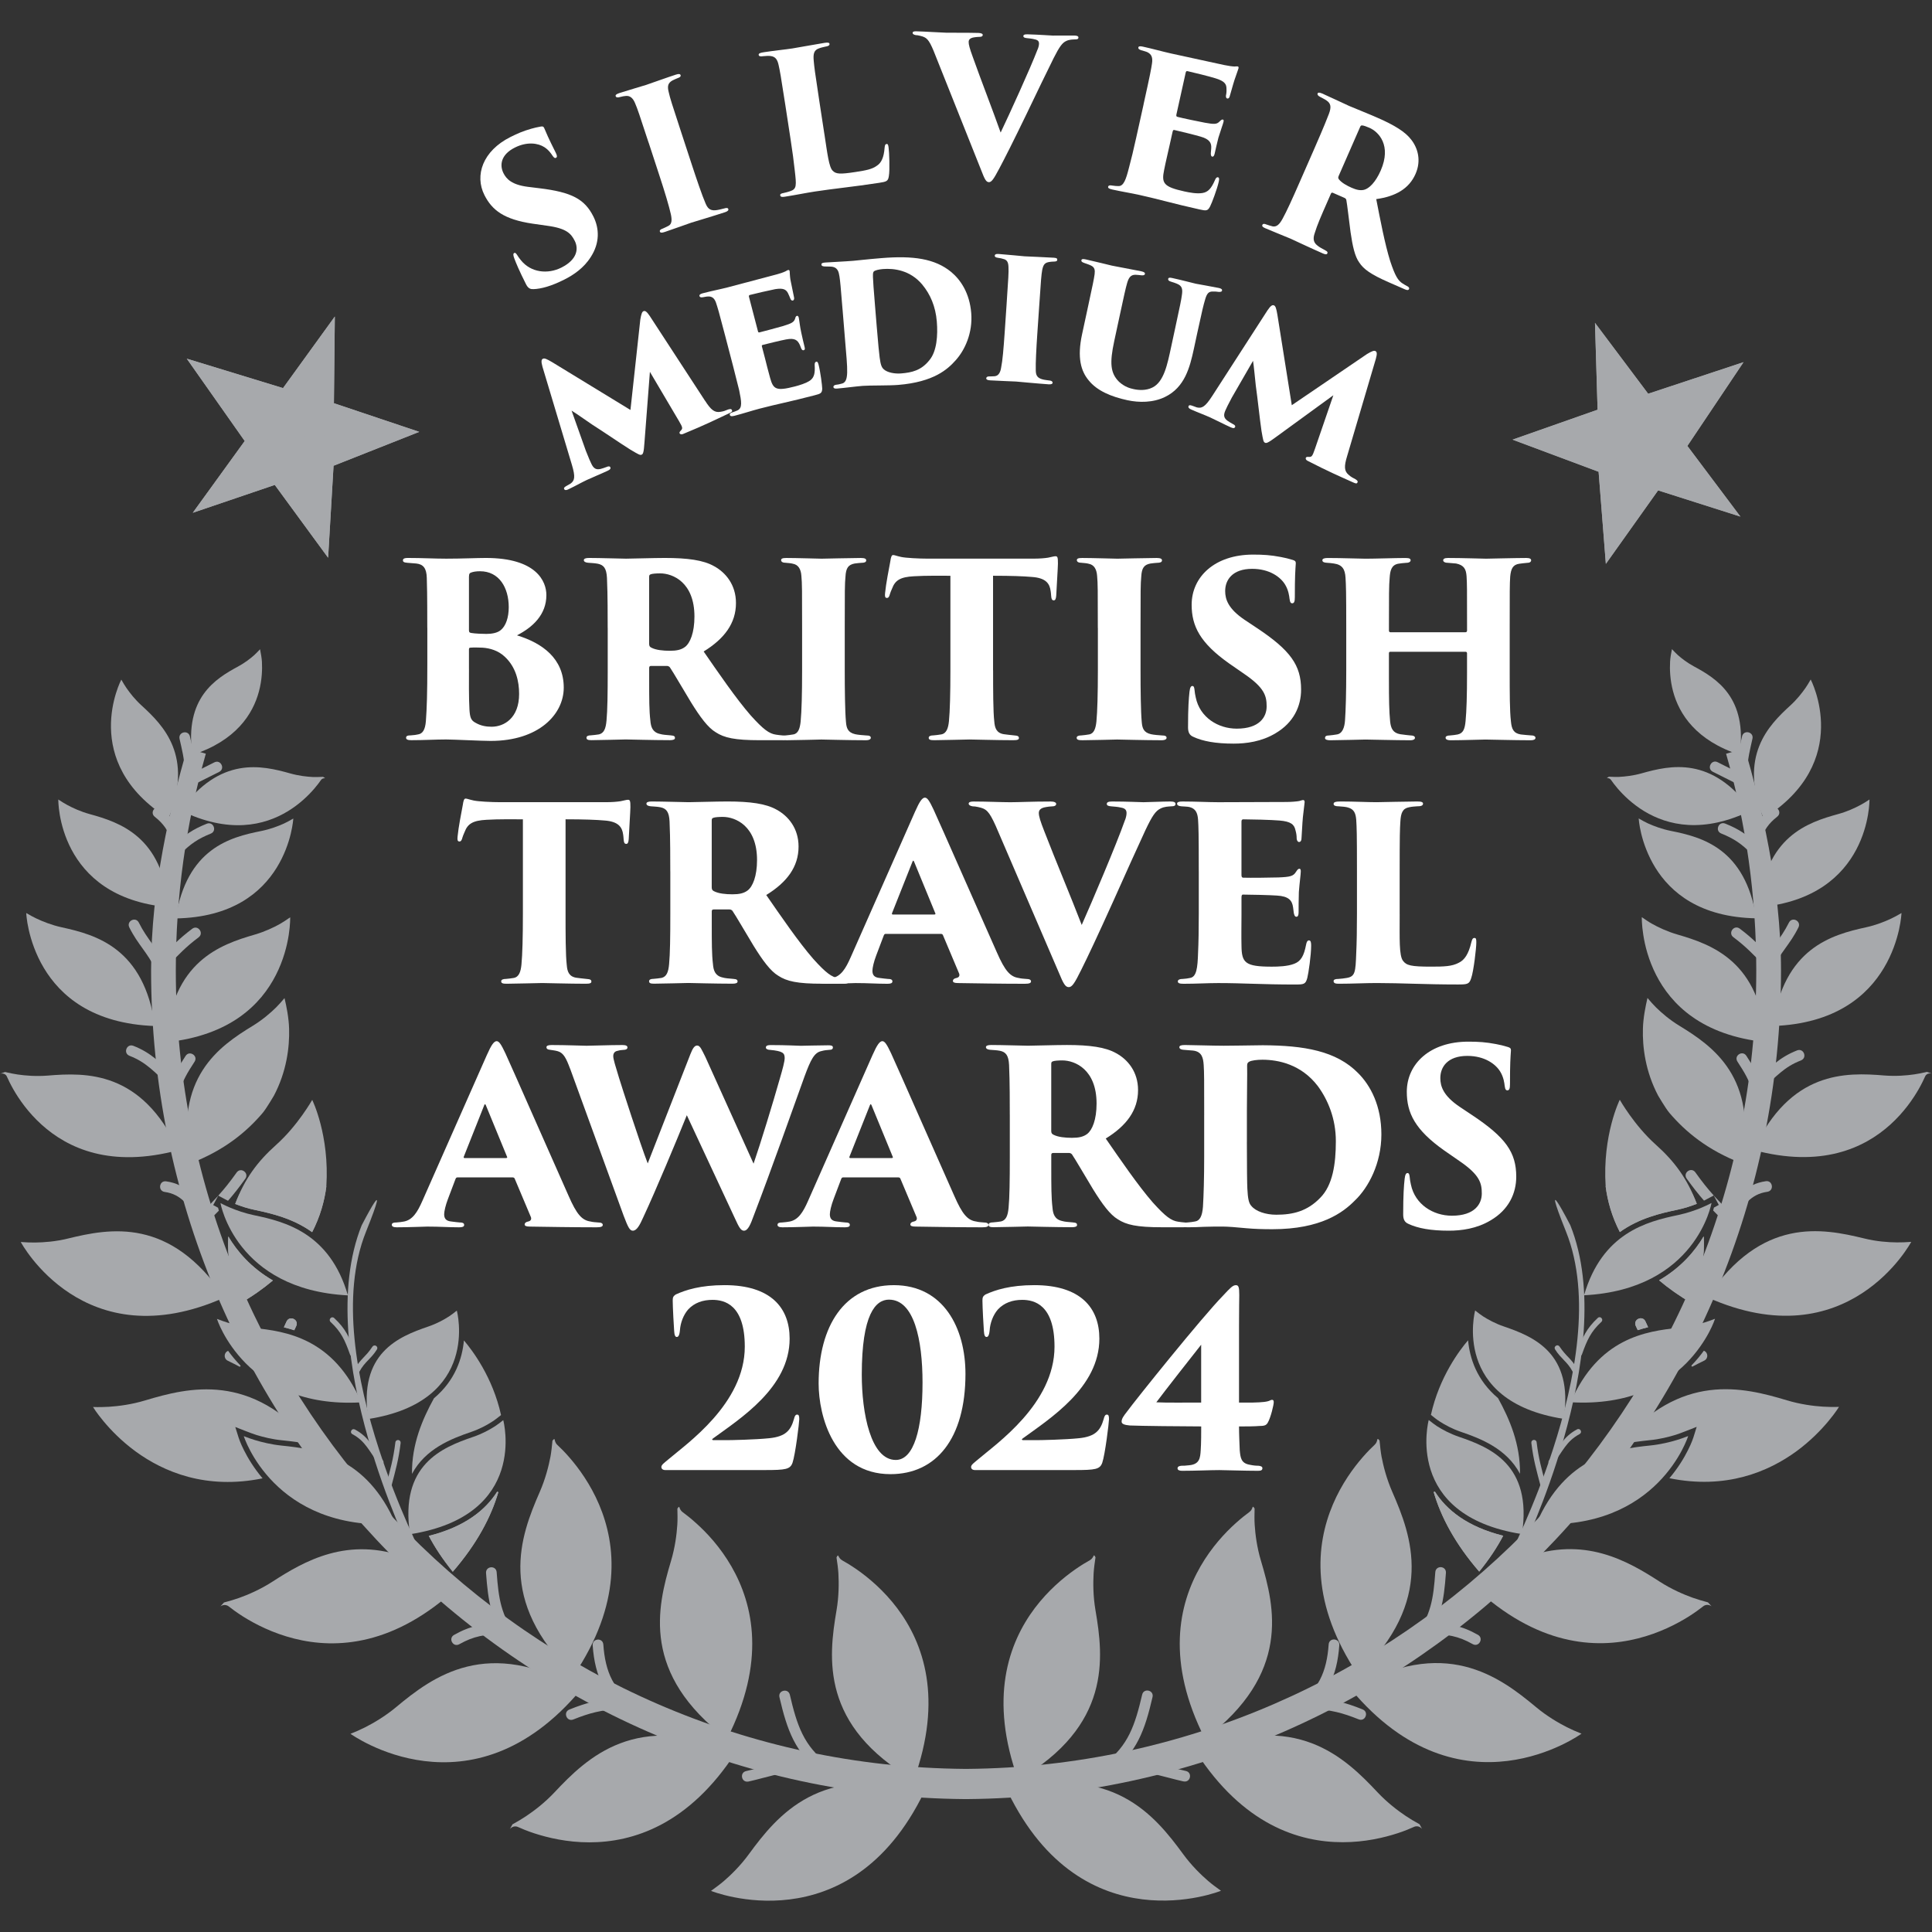 <?xml version="1.0" encoding="UTF-8"?>
<svg id="Layer_1" xmlns="http://www.w3.org/2000/svg" xmlns:xlink="http://www.w3.org/1999/xlink" viewBox="0 0 1080 1080">
  <rect x="0" y="0" width="1080" height="1080" fill="#333333" stroke="none"/>
  <defs>
    <style>
      .cls-1 {
        fill: #fff;
      }

      .cls-2 {
        clip-path: url(#clippath-1);
      }

      .cls-3, .cls-4 {
        fill: #a7a9ac;
      }

      .cls-5 {
        clip-path: url(#clippath);
      }

      .cls-4 {
        fill-rule: evenodd;
      }
    </style>
    <clipPath id="clippath">
      <polygon class="cls-3" points="183.42 311.78 186.46 260.36 234.35 241.41 186.66 225.4 187.17 176.94 158.22 216.95 104.41 200.5 136.8 246.53 107.76 286.65 153.61 271.07 183.42 311.78 183.42 311.78"/>
    </clipPath>
    <clipPath id="clippath-1">
      <polygon class="cls-3" points="845.52 245.76 893.63 263.73 897.68 315.21 926.89 274.13 972.9 288.78 943.25 249.28 974.65 202.45 921.33 220.1 891.61 180.49 893.06 229.04 845.52 245.76 845.52 245.76"/>
    </clipPath>
  </defs>
  <g>
    <path class="cls-3" d="M539.27,1005.7c-250.8-1.99-454.81-209.77-454.81-463.19,0-47.26,10.76-91.18,20.13-124.17l10.47,2.98c-11.13,39.17-16.78,79.95-16.78,121.19,0,244.17,197.85,444.39,441.03,446.31h1.37c243.2-2.04,441.09-202.26,441.09-446.31,0-41.49-5.68-82.26-16.88-121.17l10.46-3.02c8.69,30.2,20.25,75.92,20.25,124.19,0,253.31-204.05,461.09-454.87,463.19h-1.46Z"/>
    <path class="cls-4" d="M92.78,582.62c3.29-45.17,30.31-54.57,49.61-60.17,5.69-1.66,10.65-4.03,14.19-6.01,1.45-.8,3.62-2.26,5.64-3.66,0,.01.09,4-.82,9.87-.93,6.02-2.95,14.09-7.16,22.36-8.32,16.36-25.46,33.92-61.46,37.62h0Z"/>
    <path class="cls-3" d="M119.17,673.64l2.73,1.49.44,1.64c-1.49,1.55-3.1,3.18-4.89,4.96-1.36,1.38-3.12,1.11-4.21,0-1.1-1.08-1.36-2.85,0-4.21,2.94-2.95,5.4-5.46,7.63-7.91,0,0,.02.02,1.13-1.23l-2.82,5.28h0ZM132.29,655.42c1.14-1.56,2.9-1.58,4.16-.67,1.25.91,1.8,2.6.68,4.18-3.56,4.95-6.49,8.68-9.67,12.32l-1.59-.84-3.87-2.04c3.45-3.81,6.51-7.64,10.29-12.94h0Z"/>
    <path class="cls-4" d="M239.71,858.57c20.22-5.07,31.75-14.52,38.21-24.71l.65.27c-4.07,13.9-11.97,28.88-25.47,44.48-5.63-6.97-10.03-13.64-13.39-20.04h0ZM259.33,749.3c4.68,5.49,16.1,20.53,20.76,41.73-1.64,1.32-3.63,2.87-5.01,3.72-2.82,1.83-6.86,4.05-11.65,5.69-11.07,3.78-25.61,9.36-33.12,23.48-.21-16.6,5.84-30.59,12.27-42.27,12.01-10.09,15.83-22.44,16.76-32.35h0Z"/>
    <path class="cls-3" d="M239.71,858.57c20.22-5.07,31.75-14.52,38.21-24.71l.65.27c-4.07,13.9-11.97,28.88-25.47,44.48-5.63-6.97-10.03-13.64-13.39-20.04h0Z"/>
    <path class="cls-4" d="M256.11,887c-35.23,32.97-67.91,34.99-91.7,28.97-11.98-3.02-21.8-8.08-28.63-12.38-3.4-2.17-6.06-4.13-7.87-5.56-2.36-1.86-4.71-.04-4.71-.04l2.02-2.19c2.83-.73,6.11-1.72,8.52-2.58,5.08-1.82,11.83-4.72,18.47-9,17.83-11.52,42.24-25.77,75.38-13.4l.87,1.77,10.02,8.08,3.56-3c4.54,2.59,9.21,5.69,14.05,9.34h0Z"/>
    <path class="cls-3" d="M146.79,826.4c-31.54,6.44-55.24-3.53-71.05-15.08-7.89-5.8-13.82-11.99-17.79-16.75-1.98-2.36-3.47-4.39-4.47-5.8-.97-1.4-1.45-2.2-1.48-2.25,2.92.12,6.34.04,8.9-.12,5.39-.35,12.69-1.28,20.24-3.56,24.51-7.36,59.31-15.97,93.91,24.97-6.15-1.45-12.03-2.12-17.28-2.67-5.55-.53-10.65-1.83-14.36-2.96-1.55-.47-3.88-1.36-6.09-2.21l-5.8-2.28,1.87,5.96c.01.06.91,2.91,3.02,7.09,2.1,4.18,5.43,9.82,10.37,15.66h0Z"/>
    <path class="cls-4" d="M152.55,715.78c-5.28,4.48-11.42,8.82-18.53,12.94-5.3-14.61-7.04-26.97-6.4-37.53,4.8,8.09,12.55,17.43,24.93,24.59h0ZM182.42,663.27c-1.04,8.15-3.45,16.82-7.93,25.51-10.64-7.64-22.49-10.42-31.95-12.41-4.19-.86-8.05-2.16-11.07-3.36,5.3-14.05,15.13-23.98,24.13-31.87,5.5,7.93,13.94,16.08,26.82,22.13h0ZM174.01,621.12"/>
    <path class="cls-3" d="M152.55,715.78c-5.28,4.48-11.42,8.82-18.53,12.94-5.3-14.61-7.04-26.97-6.4-37.53,4.8,8.09,12.55,17.43,24.93,24.59h0Z"/>
    <path class="cls-3" d="M182.42,663.27c-1.04,8.15-3.45,16.82-7.93,25.51-10.64-7.64-22.49-10.42-31.95-12.41-4.19-.86-8.05-2.16-11.07-3.36,5.3-14.05,12.35-23.61,22.99-33.12,11.98-10.69,20.07-25.05,20.07-25.05,0,0,9.77,19.72,7.89,48.42h0Z"/>
    <path class="cls-3" d="M125.55,725.28c-78.72,35.18-113.94-30.99-113.94-30.99,2.7.21,5.76.32,8,.29,4.86-.05,11.46-.53,18.36-2.23,23.49-5.74,57.24-12.19,87.58,32.94h0Z"/>
    <path class="cls-3" d="M159.05,557.95c1.09,4.54,2.41,11.17,2.56,17.15.29,10.31-1.38,23.95-8.55,37.5.43-.81-3.99,6.91-6.27,9.59-8.81,10.34-21.11,20.76-40.39,28.18-9.31-48.09,16.26-65.56,34.84-76.9,5.47-3.34,9.98-7.23,13.11-10.32,1.37-1.34,3.16-3.39,4.7-5.2h0Z"/>
    <path class="cls-4" d="M99.75,642.92c-37.74,10.15-61.83-.93-76.55-14.29-7.43-6.72-12.54-14.08-15.79-19.78-1.62-2.85-2.78-5.29-3.54-6.99-1.06-2.46-3.86-1.63-3.86-1.63l2.81-.98c2.45.6,5.15,1.12,7.07,1.4,4.33.64,10.25,1.11,16.64.62,21.67-1.8,52.58-2.74,73.22,41.65h0Z"/>
    <path class="cls-3" d="M86.64,573.56c-35.17-1.22-52.99-17.14-62.15-32.5-4.62-7.74-7.09-15.46-8.4-21.22-1.28-5.68-1.42-9.44-1.42-9.45,1.99,1.19,4.19,2.36,5.71,3.08,3.57,1.68,8.53,3.69,14.17,4.91,19.11,4.19,45.98,11.54,52.1,55.19h0Z"/>
    <path class="cls-4" d="M98.19,513.41c6.2-39.2,30.48-45.4,47.74-48.85,5.08-1.03,9.59-2.73,12.83-4.21,1.33-.58,3.32-1.7,5.2-2.78,0,.02-.21,3.5-1.44,8.57-1.26,5.18-3.62,12.08-7.9,18.99-8.47,13.66-24.73,27.72-56.43,28.28h0Z"/>
    <path class="cls-3" d="M94.3,507.12c-62.56-5.51-61.71-60.18-61.71-60.19,1.79,1.22,3.71,2.34,4.99,3.04,3.11,1.69,7.5,3.72,12.49,5.09,16.99,4.68,40.79,12.55,44.23,52.06h0Z"/>
    <path class="cls-3" d="M94.19,457.6c-50.59-31.74-26.38-77.68-26.38-77.69,1.01,1.84,2.15,3.62,2.92,4.74,1.91,2.78,4.74,6.38,8.39,9.71,12.39,11.31,29.13,28.27,15.07,63.23h0Z"/>
    <path class="cls-3" d="M100.93,453.04c22.08-30.5,45.29-25.22,61.39-20.67,4.74,1.33,9.29,1.83,12.67,1.99,1.33.06,3.52,0,5.58-.11.83.51,1.15.68,1.13.74-.05.13-1.44-.19-2.33,1.13-.82,1.19-2.05,2.84-3.69,4.75-3.3,3.83-8.25,8.66-14.84,12.66-13.03,7.9-32.84,12.76-59.91-.49h0Z"/>
    <path class="cls-3" d="M145.37,362.92c.48,2.38.94,5.06,1.05,6.97.23,4.3.05,10.2-1.66,16.6-3.41,12.81-12.92,27.58-37.24,35.52-4.47-31.99,12.96-42.62,25.61-49.45,3.7-2,6.81-4.41,8.98-6.33.84-.76,2.09-2.04,3.26-3.3h0Z"/>
    <path class="cls-3" d="M320.75,936.54c-43.35-42.05-29.82-77.89-19.02-102.55,3.17-7.27,4.97-14.41,5.99-19.74.46-2.53.85-6,1.11-8.92,1.93-2.29.52.33,2.71,2.37,1.69,1.56,4.04,3.89,6.69,6.94,5.32,6.1,11.84,15.04,16.68,26.44,9.62,22.67,12.77,55.37-14.16,95.46h0Z"/>
    <path class="cls-3" d="M324.77,944.47c-61.55,73.62-128.83,24.74-128.84,24.74,2.72-1.05,5.84-2.45,8.15-3.62,4.81-2.45,11.16-6.15,17.25-11.21,20.65-17.21,51.25-40.14,103.44-9.91h0Z"/>
    <path class="cls-3" d="M406.4,972.07c-48.1-36.36-39.03-73.62-31.32-99.43,2.28-7.59,3.2-14.91,3.54-20.31.18-2.57.12-6.06.04-9,1.64-2.49.54.27,2.98,2,1.87,1.38,4.47,3.38,7.47,6.11,6.03,5.38,13.58,13.47,19.77,24.22,12.28,21.3,19.39,53.38-2.48,96.42h0Z"/>
    <path class="cls-4" d="M411.37,979.49c-26.24,40.55-57.47,50.4-82,50.39-12.35-.01-23.11-2.56-30.78-5.07-3.82-1.25-6.87-2.53-8.98-3.49-2.73-1.23-4.57,1.1-4.57,1.1l1.44-2.61c2.57-1.38,5.51-3.15,7.64-4.59,4.5-3.01,10.35-7.45,15.77-13.21,18.39-19.63,45.99-46.14,101.47-22.51h0Z"/>
    <path class="cls-3" d="M334.08,916.54c1.55-.11,3.04.81,3.19,2.77,1.03,14.93,5.71,26.84,19.19,33.44,1.74.84,2.05,2.6,1.37,3.98-.68,1.4-2.24,2.23-3.98,1.38-15.58-7.61-21.33-21.14-22.54-38.36-.13-1.96,1.22-3.1,2.77-3.2h0Z"/>
    <path class="cls-3" d="M316.62,959.51c-.58-1.44-.13-3.16,1.66-3.87,9.66-3.89,17.01-5.82,27.83-6.21,1.94-.07,3.03,1.36,3.09,2.88.06,1.56-.94,3.03-2.88,3.12-10.05.35-16.86,2.17-25.82,5.76-1.81.72-3.31-.22-3.88-1.68h0Z"/>
    <path class="cls-3" d="M274.46,876.12c1.54-.1,3.05.84,3.18,2.79,1.07,14.65,2.41,24.34,11.31,35.79,1.19,1.51.71,3.23-.52,4.19-1.21.98-2.99,1.02-4.19-.51-9.72-12.5-11.37-23.01-12.54-39.04-.13-1.93,1.23-3.1,2.77-3.21h0Z"/>
    <path class="cls-3" d="M252.71,918.01c-.77-1.36-.57-3.13,1.12-4.08,9.08-5.15,16.17-6.37,26.79-6.37,1.96,0,3,1.44,3,2.99s-1.04,3-3,3c-9.45,0-15.78,1.02-23.85,5.57-1.69.96-3.3.23-4.05-1.11h0Z"/>
    <path class="cls-3" d="M158.69,741.98c.47-1.07.97-2.19,1.51-3.3.85-1.75,2.6-2.04,3.99-1.37,1.4.69,2.21,2.27,1.38,3.99l-1.08,2.32c-1.95-.64-3.89-1.17-5.8-1.64h0Z"/>
    <path class="cls-3" d="M158.69,741.98c.47-1.07.97-2.19,1.51-3.3.85-1.75,2.6-2.04,3.99-1.37,1.4.69,2.21,2.27,1.38,3.99l-1.08,2.32c-1.95-.64-3.89-1.17-5.8-1.64h0Z"/>
    <path class="cls-3" d="M127.53,755.12c1.95,2.68,4.27,5.53,7,8.33l-.45.63c-2.03-1.07-4.23-2.21-6.76-3.43-2.36-1.15-2.28-4.54.21-5.53h0Z"/>
    <path class="cls-3" d="M102.93,671.64c-2.81-2.72-6.1-4.67-10.89-5.34-1.91-.3-2.74-1.86-2.52-3.38.22-1.55,1.45-2.83,3.37-2.54,5.66.8,9.64,2.97,13.08,6.07,1.71,1.53,3.28,3.28,4.86,5.23,1.57,1.93,3.15,4.05,4.86,6.26,1.2,1.54.7,3.28-.52,4.2-1.23.96-3,1-4.19-.53-1.45-1.89-2.76-3.7-4.05-5.38-1.31-1.68-2.6-3.23-4-4.59h0Z"/>
    <path class="cls-3" d="M72.39,590.19c-1.81-.7-2.26-2.41-1.71-3.86.56-1.44,2.04-2.41,3.85-1.72,5.04,1.96,8.83,4.36,12.37,7.21,3.54,2.84,6.85,6.14,10.91,9.82,1.44,1.32,1.26,3.08.22,4.24-1.04,1.14-2.77,1.5-4.22.2-3.76-3.4-6.8-6.49-10.03-9.15-3.25-2.68-6.73-4.93-11.4-6.74h0Z"/>
    <path class="cls-3" d="M107.88,589.39c1.3.84,1.93,2.5.88,4.12-3.93,6.08-6.45,10.04-8.59,17.21-.56,1.85-2.23,2.44-3.72,1.99-1.48-.44-2.55-1.87-2-3.72,2.33-7.8,5.02-12.08,9.3-18.73,1.05-1.63,2.82-1.7,4.12-.86h0Z"/>
    <path class="cls-3" d="M107.44,519.19c1.56-1.18,3.25-.64,4.17.6.93,1.22.96,3.02-.59,4.19-3.66,2.74-6.41,5.14-9.06,7.67-2.65,2.54-5.21,5.21-8.5,8.51-1.39,1.37-3.13,1.1-4.22,0-1.09-1.11-1.38-2.86,0-4.23,3.4-3.44,6.07-6.18,8.82-8.8,2.74-2.62,5.59-5.08,9.37-7.93h0Z"/>
    <path class="cls-3" d="M75.97,524.85c-1.23-1.9-2.47-3.98-3.67-6.4-.88-1.77-.05-3.33,1.33-4.04,1.37-.69,3.12-.4,3.99,1.36,1.21,2.42,2.45,4.51,3.7,6.42,1.25,1.91,2.51,3.66,3.75,5.41,2.53,3.51,5.04,7.09,7.48,12.13.84,1.75,0,3.33-1.4,3.99-1.39.69-3.12.37-3.97-1.38-2.42-5.06-4.93-8.59-7.44-12.09-1.25-1.75-2.52-3.49-3.76-5.39h0Z"/>
    <path class="cls-3" d="M119.46,462.13c.58,1.43.15,3.17-1.67,3.88-7.02,2.84-11.24,5.65-16.87,11.32-1.38,1.37-3.14,1.09-4.22,0-1.11-1.11-1.37-2.86,0-4.24,6.3-6.31,11.01-9.46,18.89-12.63,1.8-.71,3.3.22,3.87,1.67h0Z"/>
    <path class="cls-3" d="M86.03,452.42c.95-1.23,2.65-1.72,4.19-.5,5.7,4.48,8.97,8.99,11.42,16.36.61,1.85-.43,3.3-1.89,3.78-1.47.48-3.16-.05-3.78-1.9-2.02-6.11-4.72-9.82-9.44-13.56-1.52-1.2-1.47-2.97-.5-4.18h0Z"/>
    <path class="cls-3" d="M123.83,427.49c.71,1.39.4,3.14-1.33,4.02l-11.92,5.98c-1.73.88-3.31.04-4-1.33-.69-1.39-.4-3.16,1.33-4.02l11.92-5.98c1.74-.88,3.31-.06,4,1.33h0Z"/>
    <path class="cls-3" d="M102.64,409.44c1.5-.33,3.13.39,3.55,2.3,1.53,6.9,2.67,11.14,3.05,18.43.1,1.94-1.28,3.07-2.82,3.14-1.54.09-3.03-.89-3.12-2.83-.37-6.91-1.47-10.92-2.93-17.47-.42-1.9.76-3.22,2.27-3.57h0Z"/>
    <path class="cls-3" d="M204.55,688.66c-14.3,35.74-5.09,83.32,7.28,121.43,10.51,32.33,23.53,58.53,27.41,66.02l-.77.67-7.61-6.12c-2.07-4.3-15.16-31.81-24.98-66.26-10.73-37.56-17.9-84.01-3.71-119.42,0,0,17.52-34.13,2.38,3.68Z"/>
    <path class="cls-3" d="M281.32,793.86c.03.13,14.35,53.36-52.11,63.79-5.95-38.86,17.89-48.48,35.18-54.38,5.09-1.72,9.33-4.06,12.3-5.97,1.27-.8,3.05-2.16,4.64-3.44h0Z"/>
    <path class="cls-3" d="M221.21,851.94c-68.34,3.95-84.93-49.11-84.93-49.11,2.27.89,4.68,1.73,6.28,2.2,3.86,1.17,9.15,2.48,14.93,3.07,19.56,1.99,47.4,6.09,63.72,43.84h0Z"/>
    <path class="cls-3" d="M255.37,732.64c.02.11,13.62,50.73-49.51,60.6-5.66-36.89,17-46.03,33.41-51.65,4.83-1.63,8.86-3.86,11.69-5.68,1.18-.74,2.87-2.04,4.41-3.28h0Z"/>
    <path class="cls-3" d="M201.98,783.92c-32.64,1.9-52.72-9.83-64.7-21.9-6-6.08-10.01-12.28-12.52-16.95-1.26-2.34-2.12-4.3-2.69-5.67-.53-1.33-.78-2.09-.79-2.13,2.19.85,4.48,1.64,5.97,2.1,3.67,1.1,8.7,2.35,14.18,2.93,18.59,1.87,45.04,5.79,60.55,41.63h0Z"/>
    <path class="cls-3" d="M194.49,724.13c-62.76-3.23-71.24-51.55-71.24-51.58,2.01,1.04,4.1,2,5.46,2.56,3.38,1.41,8.04,3.1,13.21,4.18,17.61,3.66,42.45,10.02,52.57,44.84h0Z"/>
    <path class="cls-3" d="M222.67,804.98c.8.11,1.39.74,1.29,1.68-1.17,9.52-2.79,15.04-5.25,24.42-.23.9-1.04,1.27-1.82,1.05-.79-.21-1.29-.93-1.07-1.83,2.45-9.21,4.04-14.63,5.2-24.01.1-.92.85-1.39,1.66-1.32h0Z"/>
    <path class="cls-3" d="M196.99,801.73c-.82-.45-1-1.3-.61-2.03.39-.71,1.2-1.04,2.02-.61,3.98,2.14,6.48,4.64,8.69,7.55,2.21,2.89,4.14,6.15,6.97,9.79.58.75.38,1.58-.24,2.11-.65.48-1.53.46-2.1-.27-2.68-3.46-4.48-6.57-6.55-9.34-2.07-2.77-4.41-5.21-8.18-7.21h0Z"/>
    <path class="cls-3" d="M205.57,756.29c.86-1,1.72-2.13,2.61-3.49.51-.74,1.37-.89,2.05-.45.7.45.95,1.3.44,2.06-.84,1.36-1.71,2.48-2.55,3.43-.85.98-1.69,1.81-2.5,2.69-1.64,1.71-3.2,3.43-4.66,6.15-.44.83-1.3.99-2,.64-.72-.4-1.05-1.22-.62-2.05,1.48-2.74,3.06-4.5,4.71-6.25.82-.85,1.66-1.73,2.52-2.72h0Z"/>
    <path class="cls-3" d="M184.74,736.88c.54-.61,1.4-.73,2.09-.07,6.26,5.83,8.59,10.75,11.62,19.31.31.88-.14,1.64-.91,1.89-.76.28-1.58,0-1.91-.9-2.83-8-4.96-12.67-10.82-18.11-.68-.64-.64-1.53-.07-2.12h0Z"/>
    <g>
      <polygon class="cls-3" points="183.42 311.78 186.46 260.36 234.35 241.41 186.66 225.4 187.17 176.94 158.22 216.95 104.41 200.5 136.8 246.53 107.76 286.65 153.61 271.07 183.42 311.78 183.42 311.78"/>
      <g class="cls-5">
        <polygon class="cls-3" points="157.76 213.68 164.32 244.23 99.82 197.18 157.76 213.68 157.76 213.68"/>
        <polygon class="cls-3" points="189.74 222.45 164.32 244.23 187.92 173.44 189.74 222.45 189.74 222.45"/>
        <polygon class="cls-3" points="157.76 213.68 164.32 244.23 187.92 173.44 157.76 213.68 157.76 213.68"/>
        <polygon class="cls-3" points="189.74 222.45 164.32 244.23 238.51 241.31 189.74 222.45 189.74 222.45"/>
        <polygon class="cls-3" points="238.51 241.31 164.32 244.23 190.35 263.2 238.51 241.31 238.51 241.31"/>
        <polygon class="cls-3" points="190.35 263.2 164.32 244.23 185.47 319.28 190.35 263.2 190.35 263.2"/>
        <polygon class="cls-3" points="185.47 319.28 164.32 244.23 152.29 275.64 185.47 319.28 185.47 319.28"/>
        <polygon class="cls-3" points="152.29 275.64 164.32 244.23 105.6 288.09 152.29 275.64 152.29 275.64"/>
        <polygon class="cls-3" points="105.6 288.09 164.32 244.23 134.69 246.65 105.6 288.09 105.6 288.09"/>
        <polygon class="cls-3" points="134.69 246.65 164.32 244.23 99.82 197.18 134.69 246.65 134.69 246.65"/>
      </g>
    </g>
    <g>
      <polygon class="cls-3" points="845.52 245.76 893.63 263.73 897.68 315.21 926.89 274.13 972.9 288.78 943.25 249.28 974.65 202.45 921.33 220.1 891.61 180.49 893.06 229.04 845.52 245.76 845.52 245.76"/>
      <g class="cls-2">
        <polygon class="cls-3" points="946.52 249.79 915.48 247.18 979.18 199 946.52 249.79 946.52 249.79"/>
        <polygon class="cls-3" points="928.82 277.96 915.48 247.18 976.02 290.53 928.82 277.96 928.82 277.96"/>
        <polygon class="cls-3" points="946.52 249.79 915.48 247.18 976.02 290.53 946.52 249.79 946.52 249.79"/>
        <polygon class="cls-3" points="928.82 277.96 915.48 247.18 896.55 319.24 928.82 277.96 928.82 277.96"/>
        <polygon class="cls-3" points="896.55 319.24 915.48 247.18 889.79 266.61 896.55 319.24 896.55 319.24"/>
        <polygon class="cls-3" points="889.79 266.61 915.48 247.18 837.79 245.54 889.79 266.61 889.79 266.61"/>
        <polygon class="cls-3" points="837.79 245.54 915.48 247.18 889.09 226.44 837.79 245.54 837.79 245.54"/>
        <polygon class="cls-3" points="889.09 226.44 915.48 247.18 890.87 177.98 889.09 226.44 889.09 226.44"/>
        <polygon class="cls-3" points="890.87 177.98 915.48 247.18 921.86 218.02 890.87 177.98 890.87 177.98"/>
        <polygon class="cls-3" points="921.86 218.02 915.48 247.18 979.18 199 921.86 218.02 921.86 218.02"/>
      </g>
    </g>
    <path class="cls-3" d="M510.79,995.03c-52.19-30.23-47.69-68.32-43.16-94.89,1.33-7.81,1.34-15.19,1.04-20.61-.15-2.55-.6-6.01-1.06-8.89,1.32-2.71.58.17,3.21,1.62,2.01,1.11,4.85,2.81,8.15,5.1,6.64,4.64,15.12,11.75,22.56,21.61,14.79,19.65,25.74,50.62,9.27,96.06h0Z"/>
    <path class="cls-3" d="M397.45,1057.03c2.39-1.73,5.18-3.79,7.14-5.46,4.09-3.52,9.36-8.67,14.03-15.07,15.9-21.72,40.07-51.39,97.99-34.72-41.97,86.35-119.04,55.29-119.05,55.27l-.11-.02h0Z"/>
    <path class="cls-3" d="M437.95,945.17c1.51-.36,3.13.32,3.58,2.21,3.92,16.8,7.69,28.67,21.22,38.66,1.55,1.17,1.54,2.96.63,4.19-.92,1.27-2.61,1.82-4.17.66-14.77-10.94-19.22-23.79-23.49-42.15-.44-1.89.72-3.24,2.23-3.57h0Z"/>
    <path class="cls-3" d="M418.41,995.88c-1.89.39-3.23-.74-3.57-2.25-.33-1.53.35-3.15,2.25-3.59,5.87-1.32,10.41-2.66,15-3.74,4.6-1.06,9.23-1.93,15.28-2.3,1.94-.15,3.06,1.23,3.15,2.79.1,1.55-.84,3.06-2.78,3.19-5.87.36-10.36,1.17-14.8,2.25-4.44,1.05-8.84,2.37-14.53,3.66h0Z"/>
    <path class="cls-4" d="M987.22,582.56c-3.27-45.18-30.31-54.58-49.61-60.18-5.68-1.66-10.66-4.03-14.19-6.02-1.45-.79-3.62-2.26-5.64-3.66,0,.02-.11,4,.83,9.88.91,6.02,2.94,14.09,7.15,22.37,8.33,16.35,25.46,33.91,61.46,37.61h0Z"/>
    <path class="cls-3" d="M960.82,673.56l-2.82-5.26c1.11,1.26,1.13,1.23,1.13,1.23,2.23,2.46,4.68,4.96,7.64,7.9,1.34,1.38,1.08,3.12,0,4.22-1.1,1.11-2.87,1.39-4.21,0-1.8-1.78-3.4-3.4-4.89-4.97l.42-1.63,2.73-1.5h0ZM947.71,655.34c3.78,5.3,6.85,9.14,10.29,12.95l-3.88,2.04-1.57.83c-3.19-3.64-6.12-7.36-9.68-12.31-1.14-1.58-.58-3.27.67-4.18,1.25-.9,3.03-.9,4.17.66h0Z"/>
    <path class="cls-4" d="M840.29,858.49c-3.36,6.4-7.76,13.08-13.4,20.04-13.49-15.59-21.4-30.58-25.46-44.47l.66-.27c6.47,10.19,17.97,19.63,38.2,24.7h0ZM820.67,749.23c.92,9.91,4.73,22.25,16.75,32.34,6.43,11.69,12.48,25.68,12.27,42.29-7.51-14.12-22.04-19.71-33.12-23.49-4.81-1.65-8.83-3.86-11.66-5.69-1.37-.85-3.37-2.4-5.02-3.74,4.67-21.19,16.09-36.25,20.77-41.71h0Z"/>
    <path class="cls-3" d="M840.29,858.49c-20.23-5.06-31.74-14.51-38.2-24.7l-.66.27c4.06,13.89,11.98,28.88,25.46,44.47,5.64-6.95,10.04-13.63,13.4-20.04h0Z"/>
    <path class="cls-4" d="M823.87,886.92c35.25,32.98,67.92,34.99,91.7,28.98,11.99-3.02,21.81-8.08,28.65-12.39,3.39-2.16,6.05-4.13,7.85-5.55,2.36-1.86,4.71-.04,4.71-.04l-2.03-2.19c-2.82-.74-6.09-1.73-8.51-2.58-5.08-1.82-11.85-4.73-18.48-9.01-17.82-11.52-42.24-25.76-75.37-13.39l-.87,1.77-10.03,8.06-3.55-2.99c-4.53,2.61-9.21,5.7-14.06,9.34h0Z"/>
    <path class="cls-3" d="M933.2,826.33c31.54,6.42,55.24-3.53,71.07-15.09,7.87-5.79,13.8-11.98,17.77-16.75,1.99-2.35,3.48-4.38,4.47-5.79.98-1.4,1.46-2.21,1.49-2.25-2.91.12-6.34.04-8.89-.12-5.39-.33-12.71-1.28-20.25-3.56-24.51-7.36-59.31-15.99-93.92,24.97,6.15-1.44,12.04-2.12,17.27-2.67,5.55-.53,10.66-1.83,14.37-2.96,1.55-.47,3.88-1.36,6.09-2.23l5.79-2.27-1.85,5.95c-.02.05-.92,2.93-3.03,7.09-2.1,4.2-5.43,9.83-10.37,15.68h0Z"/>
    <path class="cls-4" d="M927.45,715.71c12.37-7.17,20.12-16.49,24.93-24.59.63,10.57-1.11,22.91-6.41,37.54-7.1-4.13-13.24-8.49-18.52-12.95h0ZM897.57,663.2c12.89-6.05,21.32-14.2,26.82-22.13,9,7.89,18.82,17.83,24.13,31.87-3.02,1.19-6.88,2.5-11.07,3.36-9.47,1.98-21.31,4.78-31.95,12.42-4.49-8.71-6.89-17.39-7.93-25.52h0ZM905.97,621.06"/>
    <path class="cls-3" d="M927.45,715.71c5.27,4.47,11.41,8.83,18.52,12.95,5.31-14.63,7.04-26.97,6.41-37.54-4.81,8.1-12.56,17.42-24.93,24.59h0Z"/>
    <path class="cls-3" d="M897.57,663.2c1.04,8.14,3.45,16.81,7.93,25.52,10.64-7.65,22.48-10.44,31.95-12.42,4.19-.86,8.05-2.17,11.07-3.36-5.31-14.05-12.35-23.62-22.98-33.13-11.98-10.7-20.08-25.04-20.08-25.04,0,0-9.78,19.72-7.89,48.42h0Z"/>
    <path class="cls-3" d="M954.45,725.22c78.71,35.18,113.94-31,113.94-31-2.7.21-5.78.32-8.01.29-4.85-.04-11.45-.51-18.36-2.23-23.48-5.73-57.24-12.18-87.57,32.95h0Z"/>
    <path class="cls-3" d="M920.95,557.88c-1.08,4.54-2.4,11.17-2.55,17.14-.3,10.31,1.38,23.96,8.54,37.51-.43-.82,3.99,6.91,6.26,9.57,8.81,10.35,21.1,20.78,40.39,28.2,9.31-48.1-16.25-65.56-34.84-76.91-5.47-3.34-9.98-7.23-13.1-10.32-1.38-1.34-3.17-3.39-4.7-5.2h0Z"/>
    <path class="cls-4" d="M980.25,642.86c37.74,10.15,61.82-.94,76.55-14.29,7.42-6.72,12.53-14.1,15.79-19.79,1.62-2.85,2.78-5.29,3.54-6.99,1.06-2.45,3.86-1.62,3.86-1.62l-2.82-.98c-2.44.6-5.16,1.11-7.07,1.39-4.33.64-10.26,1.12-16.65.63-21.66-1.81-52.58-2.74-73.21,41.65h0Z"/>
    <path class="cls-3" d="M990.99,573.56c35.16-1.22,52.99-17.14,62.14-32.5,4.63-7.74,7.08-15.46,8.4-21.22,1.27-5.68,1.41-9.44,1.42-9.45-1.98,1.19-4.19,2.36-5.72,3.08-3.55,1.68-8.52,3.69-14.16,4.91-19.11,4.19-45.98,11.54-52.09,55.19h0Z"/>
    <path class="cls-4" d="M981.8,513.34c-6.19-39.2-30.47-45.4-47.74-48.85-5.08-1.03-9.58-2.72-12.83-4.2-1.33-.59-3.32-1.7-5.2-2.78,0,.02.21,3.5,1.44,8.57,1.27,5.18,3.63,12.08,7.9,19,8.47,13.66,24.73,27.71,56.43,28.27h0Z"/>
    <path class="cls-3" d="M983.34,507.12c62.56-5.51,61.71-60.18,61.71-60.19-1.79,1.22-3.7,2.34-4.99,3.04-3.12,1.69-7.51,3.72-12.5,5.09-16.99,4.68-40.8,12.55-44.22,52.06h0Z"/>
    <path class="cls-3" d="M985.8,457.53c50.6-31.75,26.39-77.67,26.39-77.69-1.01,1.84-2.16,3.63-2.92,4.74-1.93,2.77-4.75,6.38-8.38,9.71-12.39,11.31-29.14,28.27-15.08,63.23h0Z"/>
    <path class="cls-3" d="M979.05,452.98c-22.07-30.5-45.27-25.22-61.38-20.68-4.75,1.33-9.3,1.83-12.68,1.99-1.34.06-3.51,0-5.58-.11-.83.52-1.15.68-1.12.74.04.13,1.43-.19,2.33,1.13.82,1.19,2.05,2.85,3.68,4.75,3.31,3.84,8.26,8.67,14.84,12.67,13.05,7.89,32.84,12.75,59.91-.5h0Z"/>
    <path class="cls-3" d="M934.63,362.85c-.49,2.38-.95,5.06-1.04,6.98-.24,4.29-.06,10.2,1.65,16.6,3.41,12.81,12.92,27.58,37.24,35.51,4.47-31.99-12.96-42.62-25.61-49.45-3.71-2-6.82-4.41-8.98-6.33-.85-.77-2.09-2.03-3.27-3.3h0Z"/>
    <path class="cls-3" d="M759.25,936.46c43.35-42.04,29.82-77.88,19.02-102.55-3.17-7.27-4.98-14.4-5.99-19.73-.46-2.53-.84-6-1.11-8.93-1.92-2.28-.52.34-2.71,2.37-1.69,1.56-4.04,3.9-6.68,6.94-5.32,6.1-11.85,15.03-16.7,26.46-9.59,22.63-12.76,55.35,14.17,95.43h0Z"/>
    <path class="cls-3" d="M755.23,944.38c61.54,73.64,128.84,24.75,128.84,24.75-2.72-1.04-5.84-2.44-8.15-3.61-4.82-2.45-11.17-6.15-17.25-11.22-20.65-17.2-51.25-40.13-103.44-9.92h0Z"/>
    <path class="cls-3" d="M673.59,972.01c48.11-36.38,39.03-73.63,31.32-99.43-2.29-7.6-3.2-14.91-3.54-20.31-.17-2.58-.11-6.06-.04-9-1.64-2.49-.53.25-2.98,2.01-1.85,1.36-4.47,3.38-7.47,6.09-6.02,5.38-13.57,13.46-19.77,24.21-12.28,21.3-19.39,53.39,2.48,96.43h0Z"/>
    <path class="cls-4" d="M668.62,979.42c26.25,40.56,57.47,50.41,82,50.39,12.36,0,23.1-2.55,30.78-5.06,3.83-1.25,6.88-2.54,8.98-3.49,2.74-1.23,4.57,1.1,4.57,1.1l-1.44-2.62c-2.58-1.37-5.51-3.14-7.65-4.58-4.49-3.01-10.36-7.46-15.77-13.21-18.39-19.63-45.99-46.14-101.47-22.53h0Z"/>
    <path class="cls-3" d="M745.91,916.47c-1.55-.09-3.04.82-3.18,2.78-1.04,14.93-5.72,26.83-19.2,33.44-1.74.84-2.06,2.6-1.38,3.98.68,1.4,2.25,2.23,3.99,1.38,15.58-7.61,21.32-21.14,22.54-38.37.13-1.95-1.23-3.08-2.77-3.2h0Z"/>
    <path class="cls-3" d="M763.38,959.44c.58-1.45.14-3.15-1.66-3.87-9.67-3.89-17.02-5.82-27.84-6.22-1.94-.06-3.02,1.36-3.07,2.89-.07,1.56.93,3.03,2.87,3.1,10.05.37,16.86,2.18,25.82,5.78,1.81.73,3.31-.21,3.88-1.67h0Z"/>
    <path class="cls-3" d="M805.53,876.04c-1.53-.07-3.05.85-3.19,2.8-1.06,14.63-2.4,24.34-11.3,35.79-1.19,1.51-.7,3.23.51,4.19,1.22.97,2.98,1.02,4.2-.51,9.71-12.51,11.37-23.02,12.53-39.05.14-1.93-1.21-3.09-2.75-3.21h0Z"/>
    <path class="cls-3" d="M827.27,917.95c.78-1.36.57-3.14-1.11-4.08-9.08-5.15-16.17-6.37-26.8-6.37-1.96,0-2.99,1.43-2.99,2.99s1.03,2.99,2.99,2.99c9.47,0,15.79,1.02,23.87,5.58,1.69.96,3.3.22,4.04-1.11h0Z"/>
    <path class="cls-3" d="M921.3,741.92c-1.91.47-3.86,1-5.8,1.64l-1.08-2.32c-.83-1.72-.02-3.3,1.38-3.99,1.39-.67,3.13-.39,3.99,1.38.53,1.09,1.05,2.2,1.51,3.29h0Z"/>
    <path class="cls-3" d="M921.3,741.92c-.46-1.08-.98-2.19-1.51-3.29-.86-1.78-2.6-2.05-3.99-1.38-1.4.69-2.21,2.27-1.38,3.99l1.08,2.32c1.94-.64,3.88-1.17,5.8-1.64h0Z"/>
    <path class="cls-3" d="M952.47,755.05c-1.96,2.69-4.28,5.54-7.01,8.33l.46.64c2.03-1.08,4.23-2.21,6.74-3.42,2.38-1.16,2.29-4.55-.19-5.54h0Z"/>
    <path class="cls-3" d="M977.06,671.57c2.82-2.72,6.12-4.68,10.89-5.35,1.91-.29,2.74-1.86,2.52-3.37-.22-1.55-1.46-2.85-3.37-2.55-5.66.81-9.63,2.97-13.07,6.07-1.71,1.52-3.29,3.29-4.87,5.24-1.56,1.91-3.15,4.04-4.85,6.25-1.2,1.55-.7,3.29.52,4.2,1.21.97,3,1.01,4.17-.52,1.47-1.89,2.78-3.71,4.07-5.39,1.31-1.67,2.58-3.23,3.99-4.58h0Z"/>
    <path class="cls-3" d="M1006.75,592.77c1.81-.7,2.25-2.43,1.7-3.87-.55-1.45-2.04-2.42-3.85-1.73-5.03,1.97-8.83,4.37-12.38,7.22-3.53,2.83-6.85,6.13-10.89,9.83-1.45,1.3-1.25,3.07-.22,4.23,1.03,1.15,2.75,1.51,4.2.19,3.76-3.4,6.81-6.49,10.05-9.13,3.25-2.69,6.72-4.94,11.39-6.73h0Z"/>
    <path class="cls-3" d="M972.13,589.32c-1.3.83-1.94,2.5-.89,4.12,3.93,6.09,6.45,10.05,8.58,17.2.56,1.87,2.23,2.46,3.72,2,1.48-.42,2.54-1.87,2-3.72-2.33-7.78-5.03-12.08-9.31-18.72-1.04-1.63-2.83-1.7-4.1-.87h0Z"/>
    <path class="cls-3" d="M972.55,519.12c-1.55-1.18-3.26-.64-4.19.6-.9,1.22-.96,3.02.61,4.18,3.67,2.74,6.41,5.15,9.06,7.67,2.65,2.54,5.2,5.2,8.5,8.51,1.39,1.37,3.13,1.09,4.21,0,1.11-1.1,1.38-2.86,0-4.24-3.4-3.42-6.07-6.18-8.82-8.79-2.74-2.61-5.58-5.08-9.37-7.93h0Z"/>
    <path class="cls-3" d="M1001.66,524.85c1.23-1.9,2.47-3.98,3.67-6.4.87-1.77.05-3.33-1.33-4.04-1.37-.69-3.12-.4-3.99,1.36-1.22,2.42-2.45,4.51-3.7,6.42-1.25,1.91-2.51,3.66-3.76,5.41-2.53,3.51-5.04,7.09-7.47,12.13-.85,1.75,0,3.33,1.4,3.99,1.38.69,3.13.37,3.97-1.38,2.41-5.06,4.92-8.59,7.44-12.09,1.24-1.75,2.51-3.49,3.76-5.39h0Z"/>
    <path class="cls-3" d="M960.53,462.06c-.58,1.43-.15,3.16,1.67,3.88,7.02,2.84,11.24,5.65,16.88,11.32,1.37,1.38,3.13,1.09,4.21,0,1.11-1.11,1.36-2.86,0-4.24-6.3-6.31-11.02-9.46-18.89-12.63-1.81-.71-3.3.22-3.87,1.67h0Z"/>
    <path class="cls-3" d="M993.95,452.35c-.94-1.23-2.64-1.72-4.17-.49-5.71,4.48-8.98,8.98-11.42,16.35-.62,1.84.42,3.3,1.88,3.79,1.47.48,3.16-.05,3.78-1.9,2.02-6.1,4.72-9.83,9.44-13.56,1.52-1.19,1.48-2.97.49-4.18h0Z"/>
    <path class="cls-3" d="M956.17,427.42c-.72,1.39-.41,3.14,1.32,4.01l11.93,5.98c1.73.88,3.3.04,4-1.32.68-1.4.4-3.16-1.34-4.03l-11.91-5.98c-1.74-.88-3.32-.05-4,1.33h0Z"/>
    <path class="cls-3" d="M977.36,409.38c-1.5-.33-3.13.38-3.55,2.29-1.53,6.9-2.67,11.14-3.04,18.43-.11,1.95,1.28,3.07,2.81,3.14,1.55.09,3.04-.89,3.14-2.83.37-6.9,1.46-10.91,2.91-17.46.44-1.9-.76-3.22-2.27-3.57h0Z"/>
    <path class="cls-3" d="M875.45,688.59c14.29,35.76,5.08,83.32-7.28,121.43-10.5,32.33-23.53,58.54-27.41,66.02l.77.68,7.61-6.12c2.07-4.31,15.15-31.81,24.98-66.26,10.71-37.57,17.9-84,3.7-119.43,0,0-17.52-34.12-2.37,3.68Z"/>
    <path class="cls-3" d="M798.67,793.78c-.03.13-14.35,53.37,52.11,63.8,5.95-38.87-17.89-48.48-35.17-54.38-5.09-1.72-9.34-4.07-12.32-5.96-1.25-.81-3.04-2.18-4.63-3.46h0Z"/>
    <path class="cls-3" d="M858.77,851.87c68.35,3.95,84.93-49.1,84.93-49.1-2.28.89-4.68,1.72-6.28,2.19-3.85,1.18-9.15,2.48-14.93,3.08-19.56,1.98-47.41,6.08-63.73,43.83h0Z"/>
    <path class="cls-3" d="M824.61,732.58c-.02.11-13.61,50.73,49.52,60.59,5.66-36.89-16.99-46.02-33.4-51.65-4.84-1.63-8.86-3.86-11.69-5.67-1.19-.76-2.87-2.05-4.42-3.28h0Z"/>
    <path class="cls-3" d="M878.02,783.86c32.64,1.89,52.71-9.83,64.71-21.91,5.99-6.08,10-12.3,12.51-16.95,1.25-2.34,2.13-4.29,2.68-5.67.53-1.31.79-2.08.8-2.13-2.18.85-4.49,1.65-5.98,2.1-3.67,1.11-8.69,2.36-14.18,2.94-18.59,1.87-45.03,5.79-60.54,41.63h0Z"/>
    <path class="cls-3" d="M885.49,724.07c62.77-3.23,71.26-51.55,71.26-51.58-2.02,1.04-4.12,2-5.47,2.56-3.38,1.41-8.04,3.07-13.21,4.16-17.6,3.68-42.44,10.04-52.58,44.86h0Z"/>
    <path class="cls-3" d="M857.33,804.92c-.8.12-1.4.74-1.3,1.68,1.18,9.52,2.79,15.03,5.26,24.43.23.89,1.03,1.26,1.82,1.04.79-.21,1.28-.94,1.07-1.83-2.45-9.22-4.05-14.63-5.2-24.03-.1-.9-.85-1.37-1.66-1.3h0Z"/>
    <path class="cls-3" d="M883,801.66c.82-.46,1-1.3.62-2.02-.38-.72-1.2-1.06-2.03-.62-3.97,2.13-6.48,4.64-8.69,7.53-2.2,2.91-4.13,6.17-6.97,9.8-.57.77-.37,1.59.25,2.11.65.49,1.53.47,2.11-.25,2.67-3.45,4.49-6.57,6.54-9.34,2.07-2.78,4.41-5.21,8.18-7.21h0Z"/>
    <path class="cls-3" d="M874.43,756.21c-.86-.98-1.72-2.11-2.62-3.46-.51-.78-1.36-.9-2.04-.46-.71.46-.96,1.29-.45,2.06.85,1.36,1.71,2.47,2.55,3.42.85.98,1.68,1.83,2.49,2.69,1.66,1.71,3.21,3.41,4.67,6.14.44.84,1.29,1,2.01.64.72-.4,1.04-1.22.62-2.04-1.49-2.75-3.06-4.51-4.71-6.26-.82-.86-1.67-1.72-2.52-2.73h0Z"/>
    <path class="cls-3" d="M895.25,736.82c-.53-.61-1.4-.73-2.08-.08-6.26,5.84-8.59,10.75-11.64,19.31-.3.88.16,1.63.91,1.9.77.25,1.6-.01,1.91-.9,2.84-8,4.96-12.66,10.82-18.11.69-.64.64-1.52.07-2.12h0Z"/>
    <path class="cls-3" d="M569.2,994.97c52.2-30.23,47.71-68.32,43.17-94.89-1.33-7.81-1.34-15.19-1.03-20.61.15-2.55.6-6.02,1.05-8.9-1.33-2.7-.58.18-3.2,1.63-2.02,1.11-4.85,2.8-8.15,5.11-6.64,4.64-15.11,11.74-22.57,21.61-14.78,19.65-25.74,50.62-9.27,96.06h0Z"/>
    <path class="cls-3" d="M682.55,1056.96c-2.4-1.71-5.19-3.77-7.15-5.46-4.08-3.52-9.36-8.66-14.03-15.06-15.9-21.72-40.06-51.4-97.98-34.73,41.98,86.36,119.04,55.3,119.04,55.28l.12-.03h0Z"/>
    <path class="cls-3" d="M642.05,945.09c-1.51-.34-3.14.34-3.57,2.21-3.94,16.8-7.71,28.67-21.23,38.67-1.55,1.17-1.54,2.98-.63,4.2.93,1.27,2.61,1.82,4.18.65,14.76-10.94,19.21-23.79,23.47-42.14.45-1.89-.71-3.24-2.22-3.59h0Z"/>
    <path class="cls-3" d="M661.58,995.81c1.89.39,3.23-.74,3.57-2.24.34-1.53-.34-3.15-2.25-3.59-5.85-1.32-10.4-2.66-14.97-3.76-4.62-1.05-9.24-1.91-15.29-2.28-1.95-.15-3.06,1.23-3.17,2.79-.09,1.54.85,3.04,2.8,3.17,5.86.38,10.36,1.2,14.79,2.28,4.45,1.05,8.85,2.36,14.53,3.65h0Z"/>
  </g>
  <g>
    <g>
      <path class="cls-1" d="M394.14,224.01c3.27,5.15,5.36,6.79,8.66,6.19,1.8-.26,2.78-.71,4.29-1.31,1.36-.4,1.8-.26,2.07.33.32.69.02,1.06-1.45,1.75-8.5,4.02-13.63,6.57-25.54,11.49-1.47.69-2.08.14-2.27-.24-.19-.39.06-.87.46-1.3,1.39-1.37,1.45-1.75-.94-5.77l-16.12-27.29-3.05,39.58c-.36,5.55-.81,6.36-1.5,6.69-.98.46-1.69-.04-6.32-2.75-6.3-3.96-14.49-9.65-21.49-14.1-2.81-1.9-9.09-6.34-11.43-7.75l7.97,22.42c1.69,4.34,2.48,6,3.08,7.27,1.24,2.64,2.63,3.53,5.2,2.91,1.17-.31,2.1-.63,3.31-1.08,1.18-.55,1.85-.39,2.08.1.32.68.12,1.25-1.45,2-3.82,1.8-8.84,3.82-11.67,5.16-3.03,1.43-7,3.66-10.42,5.28-.87.41-1.85.64-2.27-.24-.22-.48.02-.96,1.15-1.62.83-.51,1.52-.83,2.45-1.39,2.32-1.69,2.8-3.71.72-10.62l-16.4-54.65c-.85-3.06-.64-4.12.24-4.53.88-.43,2.07.09,5.23,1.95l43.7,26.68,5.51-50.55c.55-3.13.96-4.28,1.74-4.65,1.07-.51,2.02.48,3.52,2.64l30.92,47.43Z"/>
      <path class="cls-1" d="M405.62,188.62c-3.92-15.05-4.46-16.7-5.43-19.57-.81-2.24-2.13-3.46-4.43-3.31-.89.01-1.94.29-2.9.43-1.38.24-1.73-.22-1.87-.74-.13-.52.29-1.07,1.74-1.46,5.65-1.47,10.11-2.31,14.09-3.34,1.67-.44,25.68-6.81,27.15-7.19,1.78-.47,3.73-1.08,5.22-1.81.56-.37,1.06-.62,1.37-.69.53-.14.85.22.87.78.1,1.2.09,2.44.41,4.57.5,2.33.88,4.24,2.04,9.97.19.73-.03,1.57-.66,1.73-.52.14-1.05-.17-1.37-.98-.54-1.2-.73-1.94-1.4-3.21-1.06-1.95-2.54-2.9-7.15-2.15-3.5.69-11.19,2.47-14.11,3.23-.52.14-.65.5-.49,1.13l4.99,19.13c.17.63.33.81.96.64,2.82-.73,9.3-2.42,12.93-3.48,5.06-1.54,6.23-2.19,6.92-4.24.2-.95.53-1.37.96-1.48.63-.17.89.44,1.03.94.27,1.05.68,5.18,1.45,8.56.41,2.01,1.56,6.84,1.83,7.89.33,1.25.1,1.65-.53,1.81-.52.14-1.04-.17-1.43-1.19-.23-.49-.4-1.12-.67-1.72-1.25-2.68-2.74-4.08-7.73-3.12-2.98.55-10.11,2.31-13.04,3.06-.53.14-.57.37-.45.9l1.72,6.58c.79,3.03,1.8,7.34,2.86,10.98,1.77,6.35,3.3,7.51,13.96,4.73,2.4-.63,6.03-1.69,8.4-3.31,2.34-1.73,2.81-4.2,2.55-8.59-.06-1.11.22-1.73.85-1.89.73-.19,1.02.51,1.33,1.66,1.03,3.97,2,11.53,2.04,13.42-.13,2.49-.84,2.79-4.29,3.68-14.01,3.66-20.83,4.87-30.76,7.47-4.39,1.15-8.81,2.63-14.13,4.02-1.78.46-2.33.05-2.5-.57-.11-.43.07-1.03,1.64-1.44.91-.35,1.65-.54,2.64-1.02,2.89-1.32,2.28-4.95.94-11.41-.9-3.45-2.11-8.49-3.41-13.51l-4.15-15.89Z"/>
      <path class="cls-1" d="M471,173.16c-1.12-13.68-1.28-15.61-1.73-18.61-.43-2.56-.88-5.46-5.22-5.53l-3.15-.07c-1.53-.09-1.68-.62-1.71-1.05-.04-.53.14-.99,1.97-1.14,1.72-.14,11.22-.58,15.86-.97,3.22-.27,7.08-.8,15.8-1.51,17.56-1.44,29.83.27,38.9,7.76,5.35,4.45,10.29,11.85,11.2,22.94.91,11.2-3.61,20.78-8.68,26.4-4.47,5.03-12.23,12.17-32.15,13.79-5.17.43-15.92.22-19.8.53-4.52.37-9.88,1.14-14.4,1.51-1.62.13-1.98-.38-2.02-.93-.04-.53.55-1.13,1.63-1.21,1.08-.09,1.39-.22,2.78-.55,4.59-.81,3.5-7.55,2.07-24.99l-1.34-16.37ZM490.07,182.22c.81,9.91,1.39,15.72,1.65,17.54.56,4.29,1.11,5.54,2.28,6.65,2,1.89,6.29,2.63,9.73,2.34,6.03-.49,11.24-1.68,15.77-7.36,4.24-5.01,4.81-14.05,4.19-21.59-.69-8.51-3.64-15.31-8.2-20.79-6.73-8.01-15.81-9.11-21.95-8.61-2.27.19-4.29.68-5,1.28-.8.83-.87,1.27.56,18.71l.97,11.85Z"/>
      <path class="cls-1" d="M562.73,169.47c.98-14.56,1.15-17.04,1.02-19.97-.04-2.5-.57-4.26-2.91-4.75-.64-.26-1.71-.44-3-.64-1.29-.19-1.81-.55-1.77-1.2.04-.53.4-1.05,2.23-.93,3.78.26,14.1,1.28,14.43,1.3.54.04,12.75.54,16.41.79,1.72.12,1.91.56,1.87,1.21-.04.76-.82.93-2.01.95-.98.04-1.1.03-2.18.18-2.63.36-3.55,1.28-4.21,4.48-.52,3-.68,5.26-1.66,19.82l-1.12,16.39c-.48,7.13-.97,15.97-.82,19.99.06,2.38.6,4.05,3.47,4.89,1.28.41,2.89.52,3.96.7,1.62.11,2.01.79,1.98,1.33-.03.43-.5.94-2.13.83-6.68-.46-17.76-1.53-18.3-1.56-.22-.02-11.45-.46-14.47-.66-1.62-.12-2.24-.48-2.19-1.23.04-.54.61-1.04,1.69-.97.87-.05,1.84.01,3.15-.12,2.07-.29,3.07-2.17,3.48-4.85.8-3.85,1.34-10.32,1.98-19.59l1.11-16.39Z"/>
      <path class="cls-1" d="M622.87,190.64c-2.69,12.46-2.12,18.02,2.71,22.81,3.24,2.91,6.18,3.65,8.19,4.08,2.75.6,6.77.9,10.36-.86,6.54-3.13,8.47-13.11,10.48-22.41l2.32-10.78c2.89-13.42,3.32-15.43,3.74-18.43.54-3.53.15-5.28-2.81-6.47-1.12-.47-1.32-.51-3.39-1.17-1.35-.4-1.56-1-1.44-1.53.13-.64.72-.84,2.32-.45,5.59,1.21,11.12,2.73,13.13,3.17,1.69.36,8,1.38,12.86,2.38,1.58.34,1.91.85,1.79,1.49-.1.43-.51.78-1.82.71-.97-.1-1.71-.26-3.05-.21-2.63-.13-3.64.99-4.7,4.85-.84,2.91-1.38,4.9-4.28,18.32l-1.88,8.77c-2.29,10.56-5.12,21.67-16.22,27.02-6.66,3.21-14.4,3.2-20.95,1.79-9.2-1.98-17-5.32-21.62-11.06-4.31-5.14-6.58-12.59-3.73-25.8l3.01-13.95c3.07-14.26,3.57-16.59,4-19.6.29-2.37.05-3.85-1.95-4.84-.98-.54-3.27-1.25-3.98-1.52-1.45-.53-1.55-1-1.45-1.53.12-.52.63-.85,2.53-.39,3.81.82,14.2,3.39,14.52,3.46.52.12,12.96,2.47,16.35,3.14,1.79.39,2.23.93,2.12,1.46-.14.63-.52.88-1.84.82-.86-.07-2.47-.32-3.47-.31-2.77-.04-3.83,1.83-4.65,4.64-.85,2.91-1.81,7.36-4.22,18.56l-2.98,13.85Z"/>
      <path class="cls-1" d="M753.07,254.9c-1.8,5.83-1.69,8.49.91,10.6,1.35,1.2,2.34,1.65,3.78,2.41,1.19.77,1.36,1.2,1.08,1.79-.31.69-.79.71-2.28.04-8.57-3.86-13.83-6.1-25.29-11.98-1.48-.67-1.47-1.49-1.29-1.89.18-.39.7-.51,1.29-.48,1.94.16,2.28-.04,3.79-4.47l10.29-29.97-32.1,23.37c-4.46,3.32-5.36,3.5-6.06,3.19-.98-.44-1.06-1.31-2-6.59-1.07-7.35-2.06-17.28-3.21-25.5-.38-3.37-1.08-11.03-1.53-13.72l-11.88,20.6c-2.2,4.11-2.97,5.77-3.54,7.06-1.19,2.66-.98,4.3,1.16,5.85,1,.69,1.84,1.19,2.98,1.82,1.18.53,1.5,1.15,1.28,1.64-.31.69-.88.9-2.46.2-3.85-1.73-8.64-4.24-11.5-5.53-3.05-1.38-7.33-2.95-10.77-4.5-.89-.4-1.68-1-1.29-1.88.22-.49.76-.62,1.97-.18.94.31,1.63.62,2.66.96,2.79.66,4.64-.29,8.55-6.34l30.94-47.94c1.78-2.63,2.73-3.15,3.62-2.75.88.4,1.28,1.64,1.9,5.24l8.05,50.56,42.04-28.6c2.73-1.62,3.87-2.04,4.66-1.69,1.08.49.96,1.85.28,4.39l-16.03,54.29Z"/>
    </g>
    <g>
      <path class="cls-1" d="M238.85,350.99c0-19.81-.14-23.58-.27-27.9-.13-5.53-2.02-7.68-5.93-8.09-1.62-.13-3.5-.27-4.99-.4-2.02-.13-2.42-.68-2.42-1.35,0-1.08,1.08-1.35,2.7-1.35,8.22,0,14.96.4,21.56.4,8.89,0,16.85-.4,22.1-.4,28.44,0,33.83,13.21,33.83,20.75,0,10.92-7.55,17.93-16.44,22.51,14.16,4.31,26.15,12.93,26.15,29.24,0,14.96-14.02,29.78-40.83,29.78-4.99,0-20.89-.81-24.93-.81-5.93,0-12.26.4-19.54.4-1.89,0-2.83-.4-2.83-1.35s.68-1.35,2.7-1.35c1.75-.13,2.97-.27,4.05-.54,2.42-.4,3.91-2.42,4.31-7.41.54-7.41.81-15.23.81-32.21v-19.95ZM262.16,373.9c0,6.47-.13,15.91.27,22.78.27,4.31.81,6.07,3.5,7.41,2.96,1.75,6.2,2.16,8.89,2.16,7.01,0,15.37-4.86,15.37-18.33,0-7.01-1.75-14.96-7.96-20.75-3.64-3.5-8.35-4.85-12.53-5.12-2.15-.13-5.39-.13-6.74,0-.54,0-.81.27-.81.94v10.92ZM262.16,352.47c0,1.07.54,1.21,1.21,1.35,2.16.4,6.6.54,8.49.54,3.1,0,6.2-.54,8.08-2.15,2.83-2.29,4.45-7.01,4.45-12.8,0-10.92-5.39-20.08-16.04-20.08-2.16,0-3.78.27-4.85.68-.81.27-1.35.54-1.35,2.42v30.06Z"/>
      <path class="cls-1" d="M339.7,350.99c0-20.89-.27-23.58-.4-27.9-.27-5.53-1.89-7.28-5.12-7.96-2.03-.4-4.18-.4-5.39-.54-1.62-.13-2.42-.68-2.42-1.48s.94-1.21,2.96-1.21c5.8,0,18.73.4,20.62.4,2.56,0,15.5-.4,21.7-.4,12.67,0,21.56,1.21,27.49,4.58,6.47,3.5,12.27,10.37,12.27,20.62,0,11.32-6.47,19.95-18.06,27.09,8.22,11.86,18.06,26.28,26.28,35.71,7.15,7.95,10.38,10.24,14.16,10.78,1.48.27,2.29.27,3.37.4,1.48,0,2.29.54,2.29,1.35,0,1.21-1.35,1.35-2.7,1.35h-12.13c-13.88,0-19.81-1.35-24.53-4.45-4.31-2.56-8.63-8.36-13.88-16.85-6.2-10.24-9.3-15.77-11.73-19.41-.27-.4-.94-.81-1.62-.81h-8.9c-.67,0-1.07.27-1.07,1.08v6.87c0,10.65,0,16.98.67,22.64.27,3.5,1.22,6.47,5.26,7.41,1.89.54,3.37.54,6.06.81,2.16.13,2.43.68,2.43,1.48s-.95,1.21-2.83,1.21c-9.03,0-23.72-.4-24.66-.4-1.62,0-14.69.4-19.27.4-2.02,0-2.7-.4-2.7-1.35s.95-1.35,2.43-1.35c1.35-.13,3.09-.27,4.58-.54,2.7-.68,3.78-3.1,4.18-7.68.54-5.66.68-15.09.68-28.17v-23.72ZM362.88,360.02c0,1.08.4,1.62,1.21,2.02,2.56,1.35,6.6,1.75,10.37,1.75s6.33-.54,8.49-2.16c2.83-2.16,5.25-7.95,5.25-16.98,0-19.14-12.13-24.13-19.13-24.13-2.16,0-4.45.14-5.39.54-.54.27-.81.4-.81,1.48v37.47Z"/>
      <path class="cls-1" d="M448.38,350.99c0-20.89,0-24.8-.4-29.11-.27-3.78-1.75-6.2-4.72-6.74-.95-.27-2.29-.4-4.05-.54-1.62,0-2.56-.54-2.56-1.48,0-.81.67-1.21,2.96-1.21,5.39,0,18.6.4,19.68.4,1.22,0,17.12-.4,21.97-.4,2.29,0,2.96.54,2.96,1.35,0,1.07-1.21,1.35-2.56,1.35-1.35.13-2.16.13-3.91.4-3.5.68-4.86,2.42-5.12,7.28-.41,4.31-.41,7.82-.41,28.7v23.72c0,10.65.14,23.18.68,28.84.27,3.5,1.08,5.93,5.12,6.87,1.75.4,4.18.54,5.93.68,2.29,0,2.83.54,2.83,1.35,0,.67-.68,1.35-2.83,1.35-9.16,0-23.58-.4-24.8-.4-.68,0-14.83.4-19.4.4-2.16,0-3.24-.27-3.24-1.35,0-.95,1.08-1.35,2.7-1.35,1.35-.13,2.7-.27,4.18-.54,2.83-.4,3.78-3.37,4.18-7.28.54-5.66.81-15.36.81-28.57v-23.72Z"/>
      <path class="cls-1" d="M555.15,374.7c0,10.51,0,23.05.67,28.71.27,3.5,1.21,6.33,5.25,7,1.75.27,3.37.4,5.8.68,2.16.13,2.7.54,2.7,1.48,0,.81-.68,1.21-3.11,1.21-9.16,0-22.24-.4-24.4-.4-2.29,0-15.36.4-19.81.4-2.16,0-3.1-.27-3.1-1.35,0-.95,1.08-1.35,2.7-1.35,1.35-.13,2.83-.27,4.31-.54,2.96-.54,3.91-3.5,4.31-7.41.54-5.66.81-15.36.81-28.44v-52.83c-5.25,0-13.61-.14-20.35.27-7.55.4-10.51,2.16-12.26,6.88-.68,1.48-.95,2.29-1.21,3.1-.27,1.07-.68,2.15-1.62,2.15-1.22,0-1.22-1.08-1.08-2.7.54-5.53,2.02-12.8,2.96-17.92.27-2.03.68-3.37,1.48-3.37.95,0,1.48.4,4.58,1.08,2.42.54,9.84.94,14.96.94h58.63c4.18,0,6.6-.27,8.49-.54,2.16-.4,3.23-.81,4.18-.81,1.21,0,1.35.81,1.35,4.17,0,1.89-.81,14.42-.95,17.79-.14,1.89-.54,2.7-1.35,2.7-1.07,0-1.35-.81-1.48-2.43-.14-1.48-.14-2.02-.28-2.69-.53-4.18-2.55-7.41-10.51-7.96-4.45-.4-11.45-.67-21.7-.67v52.83Z"/>
      <path class="cls-1" d="M613.69,350.99c0-20.89,0-24.8-.4-29.11-.28-3.78-1.75-6.2-4.72-6.74-.94-.27-2.29-.4-4.04-.54-1.62,0-2.56-.54-2.56-1.48,0-.81.68-1.21,2.97-1.21,5.39,0,18.6.4,19.68.4,1.21,0,17.12-.4,21.97-.4,2.29,0,2.97.54,2.97,1.35,0,1.07-1.22,1.35-2.56,1.35-1.35.13-2.16.13-3.91.4-3.5.68-4.85,2.42-5.12,7.28-.4,4.31-.4,7.82-.4,28.7v23.72c0,10.65.13,23.18.67,28.84.27,3.5,1.07,5.93,5.13,6.87,1.74.4,4.17.54,5.92.68,2.3,0,2.83.54,2.83,1.35,0,.67-.67,1.35-2.83,1.35-9.17,0-23.58-.4-24.79-.4-.68,0-14.83.4-19.41.4-2.16,0-3.23-.27-3.23-1.35,0-.95,1.07-1.35,2.69-1.35,1.35-.13,2.7-.27,4.18-.54,2.83-.4,3.78-3.37,4.18-7.28.53-5.66.81-15.36.81-28.57v-23.72Z"/>
      <path class="cls-1" d="M667.09,411.9c-2.29-.94-2.97-2.7-2.97-5.39,0-10.91.4-16.03.81-19.81.28-2.42.81-3.23,1.62-3.23.95,0,1.08,1.21,1.21,2.29.14,1.35.28,2.56.68,4.17,2.29,11.05,12.4,17.39,22.91,17.39,12.8,0,16.71-6.6,16.71-12.4s-1.07-10.38-12.53-18.2l-8.36-5.79c-16.44-11.59-21.03-21.03-21.03-32.88,0-15.5,12.8-28.03,34.37-28.03,5.8,0,9.84.27,15.5,1.35,2.16.4,4.45.94,6.6,1.62,1.35.4,1.75.81,1.75,1.89-.28,4.31-.54,7.01-.54,19,0,2.42-.4,3.37-1.48,3.37-.68,0-1.22-.4-1.49-2.56-.14-1.35-.54-4.72-2.42-7.82-2.56-4.31-8.76-8.89-18.46-8.89-11.05,0-15.09,6.2-15.09,12.4,0,4.58,1.62,9.84,10.77,16.04l6.88,4.58c18.87,12.53,24.79,20.89,24.79,34.5,0,9.3-4.17,18.46-14.28,24.39-7.82,4.72-16.44,5.8-23.45,5.8-10.1,0-17.25-1.35-22.5-3.78Z"/>
      <path class="cls-1" d="M819.28,353.41c.4,0,.81-.27.81-.94v-2.83c0-20.89,0-23.18-.27-27.49-.27-3.91-1.35-6.2-5.8-7.14-1.07-.13-3.09-.27-4.71-.4-1.89,0-2.56-.81-2.56-1.35,0-.81.67-1.35,2.69-1.35,7.82,0,19.95.4,21.3.4,1.21,0,16.71-.4,22.5-.4,2.02,0,2.69.54,2.69,1.35,0,.67-.67,1.35-2.02,1.35-2.29.27-3.09.27-4.71.54-3.51.54-4.58,2.83-4.99,7.15-.28,4.31-.28,7.82-.28,28.7v23.72c0,12.8,0,22.78.68,28.44.4,4.45,1.48,6.74,5.52,7.41,1.89.27,4.58.4,5.93.54,1.62,0,2.29.68,2.29,1.35,0,.94-1.07,1.35-2.69,1.35-9.31,0-22.91-.4-25.34-.4-2.15,0-12.67.4-19.27.4-2.42,0-2.96-.68-2.96-1.48,0-.67.81-1.21,2.55-1.21,1.35-.13,2.97-.27,4.18-.54,3.23-.68,4.04-3.23,4.45-7.55.54-5.66.81-14.16.81-26.96v-10.92c0-.54-.4-.81-.81-.81h-42.04c-.4,0-.81.13-.81.81v14.02c0,12.8.13,18.32.67,24.12.4,3.91,1.62,6.47,5.66,7.14,2.83.4,4.18.54,5.67.68,1.48,0,2.55.4,2.55,1.35,0,.67-.67,1.35-2.69,1.35-7.68,0-23.59-.4-24.93-.4-1.21,0-15.37.4-19.69.4-1.48,0-2.96-.27-2.96-1.21s.53-1.48,2.29-1.48c1.62-.13,2.42-.27,4.18-.54,3.23-.4,4.45-3.91,4.71-7.96.4-5.66.68-15.09.68-27.9v-23.45c0-20.89-.14-23.99-.4-28.31-.28-4.72-1.75-7.27-6.47-7.95-1.63-.27-2.3-.27-3.78-.4-2.42-.13-2.7-.81-2.7-1.48,0-.94,1.49-1.21,2.97-1.21,7.82,0,18.2.4,21.29.4,5.13,0,16.44-.4,22.24-.4,2.42,0,2.83.54,2.83,1.35,0,.67-.81,1.35-2.42,1.35-1.62.13-3.37.27-4.71.54-3.65.81-4.32,3.91-4.58,7.82-.4,4.31-.4,9.84-.4,26.68v2.83c0,.67.4.94.81.94h42.04Z"/>
      <path class="cls-1" d="M316.15,510.84c0,10.51,0,23.05.68,28.71.27,3.5,1.21,6.33,5.25,7,1.75.27,3.37.4,5.8.68,2.15.13,2.7.54,2.7,1.48,0,.81-.68,1.21-3.1,1.21-9.17,0-22.24-.4-24.4-.4-2.29,0-15.36.4-19.81.4-2.16,0-3.1-.27-3.1-1.35,0-.95,1.08-1.35,2.7-1.35,1.35-.13,2.83-.27,4.31-.54,2.96-.54,3.91-3.5,4.31-7.41.54-5.66.81-15.36.81-28.44v-52.83c-5.25,0-13.61-.14-20.35.27-7.55.4-10.51,2.16-12.26,6.88-.68,1.48-.95,2.29-1.21,3.1-.27,1.07-.68,2.15-1.62,2.15-1.22,0-1.22-1.08-1.08-2.7.54-5.53,2.02-12.8,2.96-17.92.27-2.03.68-3.37,1.48-3.37.95,0,1.48.4,4.58,1.08,2.42.54,9.84.94,14.96.94h58.62c4.18,0,6.6-.27,8.49-.54,2.16-.4,3.23-.81,4.18-.81,1.21,0,1.35.81,1.35,4.17,0,1.89-.81,14.42-.94,17.79-.13,1.89-.54,2.7-1.35,2.7-1.07,0-1.35-.81-1.48-2.43-.14-1.48-.14-2.02-.27-2.69-.54-4.18-2.56-7.41-10.51-7.96-4.45-.4-11.45-.67-21.7-.67v52.83Z"/>
      <path class="cls-1" d="M374.69,487.12c0-20.89-.27-23.58-.4-27.9-.27-5.53-1.89-7.28-5.12-7.96-2.03-.4-4.18-.4-5.39-.54-1.62-.13-2.42-.68-2.42-1.48s.94-1.21,2.96-1.21c5.8,0,18.73.4,20.62.4,2.56,0,15.5-.4,21.7-.4,12.67,0,21.56,1.21,27.49,4.58,6.47,3.5,12.27,10.37,12.27,20.62,0,11.32-6.47,19.95-18.06,27.09,8.22,11.86,18.06,26.28,26.28,35.71,7.15,7.95,10.38,10.24,14.16,10.78,1.48.27,2.29.27,3.37.4,1.48,0,2.29.54,2.29,1.35,0,1.21-1.35,1.35-2.7,1.35h-12.13c-13.88,0-19.81-1.35-24.53-4.45-4.31-2.56-8.63-8.36-13.88-16.85-6.2-10.24-9.3-15.77-11.73-19.41-.27-.4-.94-.81-1.62-.81h-8.9c-.67,0-1.07.27-1.07,1.08v6.87c0,10.65,0,16.98.67,22.64.27,3.5,1.22,6.47,5.26,7.41,1.89.54,3.37.54,6.06.81,2.16.13,2.43.68,2.43,1.48s-.95,1.21-2.83,1.21c-9.03,0-23.72-.4-24.66-.4-1.62,0-14.69.4-19.27.4-2.02,0-2.7-.4-2.7-1.35s.95-1.35,2.43-1.35c1.35-.13,3.09-.27,4.58-.54,2.7-.68,3.78-3.1,4.18-7.68.54-5.66.68-15.09.68-28.17v-23.72ZM397.87,496.15c0,1.08.4,1.62,1.21,2.02,2.56,1.35,6.6,1.75,10.37,1.75s6.33-.54,8.49-2.16c2.83-2.16,5.25-7.95,5.25-16.98,0-19.14-12.13-24.13-19.13-24.13-2.16,0-4.45.14-5.39.54-.54.27-.81.4-.81,1.48v37.47Z"/>
      <path class="cls-1" d="M495.23,522.03c-.68,0-.94.27-1.21.94l-4.18,11.05c-1.35,3.5-2.15,7.01-2.15,8.63,0,2.56,1.21,3.78,4.04,4.05,1.48.27,3.64.4,4.72.54,2.02,0,2.42.68,2.42,1.35,0,1.07-1.07,1.35-2.83,1.35-6.06,0-10.65-.4-17.79-.4-1.48,0-10.38.4-17.12.4-1.89,0-2.7-.54-2.7-1.35,0-1.08.95-1.35,2.56-1.35,1.62-.13,2.96-.27,4.31-.54,4.72-.95,7.41-5.12,10.24-11.59l35.98-81.4c2.56-5.8,4.04-7.82,5.53-7.82,1.35,0,2.56,1.88,4.85,6.74,3.5,7.55,26.15,59.16,35.31,79.65,4.58,10.51,7.55,13.75,12.26,14.42,1.49.4,3.11.4,4.32.54,1.75,0,2.56.54,2.56,1.35,0,.94-.95,1.35-3.51,1.35-13.21,0-28.58-.27-37.2-.4-2.15,0-2.96-.4-2.96-1.21s.67-1.35,1.89-1.62c1.48-.27,2.02-1.21,1.62-2.42l-9.03-21.43c-.14-.54-.68-.81-1.08-.81h-30.86ZM522.18,511.24c.81,0,.81-.4.68-.67l-11.86-28.84c-.4-.94-.67-.68-.94,0l-11.45,28.84c-.14.4.13.67.54.67h23.05Z"/>
      <path class="cls-1" d="M556.6,461.65c-3.78-8.35-5.26-9.57-9.85-10.51-1.08-.27-2.29-.4-3.1-.4-1.48-.27-2.15-.81-2.15-1.48,0-.94,1.07-1.21,2.83-1.21,7.28,0,15.1.4,20.49.4,4.71,0,11.99-.4,22.5-.4,2.02,0,3.09.54,3.09,1.35s-.81,1.35-2.02,1.35c-1.62.13-2.42.13-3.64.4-3.5.54-4.04,2.02-4.04,3.37,0,1.75.81,4.45,3.09,10.24,6.34,16.44,14.83,36.52,20.89,52.29,5.53-12.4,19.55-45.42,23.99-58.08.67-1.48,1.07-3.23,1.07-4.45,0-1.75-.81-2.7-3.23-3.1-1.62-.4-3.9-.54-5.39-.68-1.74-.13-2.42-.54-2.42-1.35s.68-1.35,2.97-1.35c8.89,0,15.5.4,17.52.4s10.78-.4,14.96-.4c2.02,0,2.97.4,2.97,1.35s-.68,1.35-2.42,1.35c-1.62.13-3.78.13-5.93,1.21-2.83,1.35-4.71,4.18-8.49,12.13-5.39,11.59-10.24,22.5-17.93,39.62-8.63,19.14-14.41,31.4-17.92,38.41-3.9,7.95-5.25,9.7-7.01,9.7-1.88,0-2.97-1.89-5.52-8.09l-35.31-82.07Z"/>
      <path class="cls-1" d="M670.12,487.12c0-21.97-.14-24.66-.4-28.98-.28-3.91-1.49-6.2-4.85-7.01-1.21-.27-3.11-.27-4.46-.4-1.74-.13-2.42-.68-2.42-1.48s.81-1.21,2.97-1.21c7.68,0,14.16.4,20.08.4,2.83,0,35.85-.13,38.01-.13,2.69,0,5.92-.27,7.27-.54.95-.27,1.62-.54,2.16-.54.67,0,.81.54.81,1.21s-.28,2.02-.68,5.93c-.4,2.7-.67,7.41-1.07,14.42,0,1.08-.54,1.89-1.35,1.89-.67,0-1.21-.68-1.34-1.89,0-1.48-.14-2.83-.68-4.72-.67-3.1-2.42-4.85-8.89-5.39-4.45-.4-16.18-.67-20.22-.67-.81,0-1.07.4-1.07,1.35v29.65c0,.94.13,1.62,1.07,1.62,3.78.13,14.69,0,19.55-.14,6.59-.27,8.35-.67,9.84-3.09.81-1.22,1.21-1.75,1.88-1.75.81,0,.81.81.81,1.62,0,1.35-.67,6.2-1.07,11.45-.14,3.1-.14,9.7-.14,11.19,0,1.75-.4,2.56-1.21,2.56-.95,0-1.21-.94-1.48-2.15-.14-1.08-.28-2.02-.4-3.1-.54-3.91-2.44-6.2-9.04-6.6-3.76-.27-14.81-.54-18.99-.54-.68,0-.81.68-.81,1.75v9.3c0,4.58-.14,12.53,0,17.65.13,9.43,2.02,11.59,16.97,11.59,3.51,0,8.76-.14,12.54-1.62,3.78-1.48,5.39-4.45,6.6-10.65.27-1.62.81-2.42,1.62-2.42,1.07,0,1.21,1.35,1.21,2.97,0,5.25-1.48,15.5-2.16,18.06-.95,3.5-1.88,3.64-6.87,3.64-18.6,0-28.7-.81-42.86-.81-6.33,0-12,.4-19.41.4-2.42,0-3.23-.4-3.23-1.35,0-.68.68-1.35,2.7-1.35,1.62-.13,2.97-.27,4.04-.54,3.78-.54,4.31-5.66,4.58-14.15.27-5.39.4-13.34.4-21.7v-23.72Z"/>
      <path class="cls-1" d="M782.43,510.98c0,13.61-.4,23.31,1.88,26.14,1.89,2.56,4.45,3.24,15.63,3.24,7.41,0,11.73-.14,15.5-2.16,3.23-1.48,5.53-4.99,7.01-11.32.4-1.48.68-2.56,1.75-2.56.95,0,1.07.67,1.07,2.56,0,3.1-1.48,15.91-2.83,19.81-1.07,3.5-2.15,3.64-7.54,3.64-18.6,0-31.14-.81-45.42-.81-6.33,0-13.61.4-21.03.4-1.88,0-2.96-.27-2.96-1.48,0-.81.81-1.21,2.69-1.21,1.62-.13,3.11-.27,4.58-.54,4.85-.81,4.99-3.23,5.39-14.02.27-5.39.4-13.47.4-21.83v-23.72c0-21.97-.14-24.39-.4-28.7-.28-3.78-1.21-6.07-4.58-7.01-1.21-.4-3.23-.54-5.25-.68-1.49,0-2.83-.27-2.83-1.35s1.34-1.35,4.04-1.35c7.68,0,14.69.4,19.94.4,1.21,0,17.93-.4,22.78-.4,2.42,0,3.23.4,3.23,1.21,0,1.21-1.35,1.48-3.23,1.48-1.35.13-2.7.13-4.58.54-3.64.68-4.58,3.24-4.85,7.96-.28,4.31-.4,7.01-.4,29.24v22.51Z"/>
      <path class="cls-1" d="M255.83,658.16c-.68,0-.94.27-1.21.94l-4.18,11.05c-1.35,3.5-2.15,7.01-2.15,8.63,0,2.56,1.21,3.78,4.04,4.05,1.48.27,3.64.4,4.72.54,2.02,0,2.42.68,2.42,1.35,0,1.07-1.07,1.35-2.83,1.35-6.06,0-10.65-.4-17.79-.4-1.48,0-10.38.4-17.12.4-1.89,0-2.7-.54-2.7-1.35,0-1.08.95-1.35,2.56-1.35,1.62-.13,2.96-.27,4.31-.54,4.72-.95,7.41-5.12,10.24-11.59l35.98-81.4c2.56-5.8,4.04-7.82,5.53-7.82,1.35,0,2.56,1.88,4.85,6.74,3.5,7.55,26.15,59.16,35.31,79.65,4.58,10.51,7.55,13.75,12.27,14.42,1.48.4,3.09.4,4.31.54,1.75,0,2.56.54,2.56,1.35,0,.94-.94,1.35-3.5,1.35-13.2,0-28.57-.27-37.2-.4-2.15,0-2.96-.4-2.96-1.21s.67-1.35,1.89-1.62c1.48-.27,2.02-1.21,1.62-2.42l-9.03-21.43c-.14-.54-.68-.81-1.08-.81h-30.86ZM282.79,647.37c.81,0,.81-.4.68-.67l-11.86-28.84c-.4-.94-.67-.68-.94,0l-11.45,28.84c-.14.4.13.67.54.67h23.05Z"/>
      <path class="cls-1" d="M318.67,597.38c-2.15-5.8-3.64-8.76-6.74-9.7-1.75-.54-2.96-.54-4.31-.81-1.62-.13-2.15-.68-2.15-1.48s.94-1.21,2.83-1.21c8.35,0,17.52.4,19.54.4,3.23,0,12.8-.4,20.08-.4,1.89,0,2.83.4,2.83,1.35s-.94,1.35-2.15,1.35c-1.35.13-1.89.13-3.37.54-1.62.27-2.42,1.35-2.42,2.97,0,1.75,1.35,5.93,3.23,12.13,1.48,4.85,11.59,36.25,16.04,47.84l23.85-61.05c1.35-3.5,2.42-4.85,3.78-4.85,1.75,0,2.56,2.42,4.58,6.33l26.96,59.7c3.91-11.32,10.92-34.23,14.69-47.57,1.62-5.53,2.7-9.57,2.7-11.45,0-2.83-1.07-3.91-8.22-4.58-1.21,0-2.29-.54-2.29-1.21,0-.81.27-1.48,2.83-1.48,8.63,0,15.5.4,16.71.4.95,0,10.51-.27,15.23-.27,1.62,0,2.7.13,2.7,1.21,0,.81-.54,1.35-2.15,1.35-1.35.13-2.29.13-4.31.68-3.91.81-5.93,4.72-9.44,14.28-5.79,16.04-18.6,52.29-28.43,77.9-1.62,4.45-3.1,8.22-5.39,8.22-1.75,0-2.83-2.02-4.98-6.74l-26.96-57.82c-5.53,13.75-17.52,42.45-24.26,56.87-2.16,4.86-3.78,7.68-5.93,7.68-1.75,0-2.7-2.02-5.12-8.35l-29.92-82.21Z"/>
      <path class="cls-1" d="M471.43,658.16c-.68,0-.94.27-1.21.94l-4.18,11.05c-1.35,3.5-2.15,7.01-2.15,8.63,0,2.56,1.21,3.78,4.04,4.05,1.48.27,3.64.4,4.72.54,2.02,0,2.42.68,2.42,1.35,0,1.07-1.07,1.35-2.83,1.35-6.06,0-10.65-.4-17.79-.4-1.48,0-10.38.4-17.12.4-1.89,0-2.7-.54-2.7-1.35,0-1.08.95-1.35,2.56-1.35,1.62-.13,2.96-.27,4.31-.54,4.72-.95,7.41-5.12,10.24-11.59l35.98-81.4c2.56-5.8,4.04-7.82,5.53-7.82,1.35,0,2.56,1.88,4.85,6.74,3.5,7.55,26.15,59.16,35.31,79.65,4.58,10.51,7.55,13.75,12.27,14.42,1.48.4,3.09.4,4.31.54,1.75,0,2.56.54,2.56,1.35,0,.94-.94,1.35-3.5,1.35-13.2,0-28.57-.27-37.2-.4-2.15,0-2.96-.4-2.96-1.21s.67-1.35,1.89-1.62c1.48-.27,2.02-1.21,1.62-2.42l-9.03-21.43c-.14-.54-.68-.81-1.08-.81h-30.86ZM498.39,647.37c.81,0,.81-.4.68-.67l-11.86-28.84c-.4-.94-.67-.68-.94,0l-11.45,28.84c-.14.4.13.67.54.67h23.05Z"/>
      <path class="cls-1" d="M564.48,623.25c0-20.89-.28-23.58-.4-27.9-.28-5.53-1.89-7.28-5.13-7.96-2.02-.4-4.18-.4-5.39-.54-1.62-.13-2.42-.68-2.42-1.48s.94-1.21,2.96-1.21c5.8,0,18.73.4,20.63.4,2.56,0,15.5-.4,21.7-.4,12.67,0,21.57,1.21,27.49,4.58,6.47,3.5,12.26,10.37,12.26,20.62,0,11.32-6.47,19.95-18.06,27.09,8.22,11.86,18.06,26.28,26.28,35.71,7.15,7.95,10.38,10.24,14.16,10.78,1.48.27,2.29.27,3.37.4,1.48,0,2.29.54,2.29,1.35,0,1.21-1.35,1.35-2.69,1.35h-12.13c-13.88,0-19.81-1.35-24.53-4.45-4.32-2.56-8.63-8.36-13.88-16.85-6.2-10.24-9.31-15.77-11.73-19.41-.27-.4-.95-.81-1.62-.81h-8.89c-.68,0-1.08.27-1.08,1.08v6.87c0,10.65,0,16.98.68,22.64.27,3.5,1.21,6.47,5.25,7.41,1.88.54,3.37.54,6.06.81,2.16.13,2.42.68,2.42,1.48s-.94,1.21-2.83,1.21c-9.03,0-23.72-.4-24.66-.4-1.62,0-14.69.4-19.27.4-2.03,0-2.7-.4-2.7-1.35s.95-1.35,2.44-1.35c1.35-.13,3.09-.27,4.58-.54,2.69-.68,3.76-3.1,4.17-7.68.54-5.66.68-15.09.68-28.17v-23.72ZM587.65,632.28c0,1.08.4,1.62,1.21,2.02,2.56,1.35,6.6,1.75,10.38,1.75s6.34-.54,8.49-2.16c2.84-2.16,5.26-7.95,5.26-16.98,0-19.14-12.13-24.13-19.14-24.13-2.15,0-4.45.14-5.39.54-.53.27-.81.4-.81,1.48v37.47Z"/>
      <path class="cls-1" d="M673.15,623.25c0-19.81,0-23.58-.28-27.9-.27-3.91-.94-7.55-6.06-8.09-1.07-.13-2.42-.13-4.99-.4-2.02-.13-2.55-.81-2.55-1.48,0-.81.81-1.21,3.09-1.21,3.37,0,15.77.4,21.7.4,4.45,0,10.52-.13,21.83-.27,23.05.13,41.11,3.09,53.37,15.63,6.87,6.88,12.94,18.2,12.94,34.24s-7.15,29.65-14.83,36.93c-6.6,6.74-19.01,16.04-46.09,16.04-5.39,0-9.98-.14-14.42-.54-5.25-.54-10.78-.94-13.34-.94-3.24,0-6.48,0-10.25.13-3.76.14-5.52.27-9.3.27-2.29,0-2.69-.68-2.69-1.35,0-.95,1.07-1.35,2.55-1.35,1.75-.13,2.7-.27,4.18-.54,2.7-.4,4.04-2.97,4.45-8.22.4-6.47.68-16.04.68-27.63v-23.72ZM697.01,638.34c0,14.29.13,23.59.27,26.15.27,5.53.81,8.22,2.3,9.7,2.42,2.96,7.94,4.85,13.88,4.85,9.43,0,17.38-2.02,24.53-9.43,7.01-7.01,8.76-19,8.76-31.67s-4.46-23.18-10.11-30.86c-9.3-12.13-22.1-14.69-30.99-14.69-2.97,0-6.06.4-7.29,1.08-1.07.54-1.21,1.21-1.21,2.42.14,4.58-.13,14.29-.13,25.2v17.25Z"/>
      <path class="cls-1" d="M787.36,684.17c-2.29-.94-2.97-2.7-2.97-5.39,0-10.91.4-16.03.81-19.81.28-2.42.81-3.23,1.62-3.23.95,0,1.08,1.21,1.21,2.29.14,1.35.28,2.56.68,4.17,2.29,11.05,12.4,17.39,22.91,17.39,12.8,0,16.71-6.6,16.71-12.4s-1.07-10.38-12.53-18.2l-8.36-5.79c-16.44-11.59-21.03-21.03-21.03-32.88,0-15.5,12.8-28.03,34.37-28.03,5.8,0,9.84.27,15.5,1.35,2.16.4,4.45.94,6.6,1.62,1.35.4,1.75.81,1.75,1.89-.28,4.31-.54,7.01-.54,19,0,2.42-.4,3.37-1.48,3.37-.68,0-1.22-.4-1.49-2.56-.14-1.35-.54-4.72-2.42-7.82-2.56-4.31-8.76-8.89-18.46-8.89-11.05,0-15.09,6.2-15.09,12.4,0,4.58,1.62,9.84,10.78,16.04l6.87,4.58c18.87,12.53,24.79,20.89,24.79,34.5,0,9.3-4.17,18.46-14.28,24.39-7.82,4.72-16.44,5.8-23.45,5.8-10.1,0-17.25-1.35-22.5-3.78Z"/>
      <path class="cls-1" d="M372,821.78c-1.48,0-2.29-.67-2.29-1.75,0-1.21,1.62-2.29,4.18-4.45,9.7-8.36,42.45-30.86,42.45-62.8,0-23.58-11.45-26.15-18.06-26.15-5.39,0-10.11,1.62-13.61,5.39-2.69,3.1-4.31,7.55-4.58,11.59-.27,2.96-.95,3.77-1.75,3.77s-1.35-.81-1.48-3.37c-.13-1.21-.81-13.48-.81-16.98,0-1.75.27-2.42,1.62-3.37,5.53-2.56,13.88-5.26,27.35-5.26,25.88,0,36.39,12.67,36.39,29.92,0,27.35-27.76,44.74-42.85,55.79-.81.54-.4.95.27.95h7.41c2.29,0,16.04-.28,23.72-1.08,9.43-.94,12.13-4.58,13.88-10.77.4-1.75.95-2.44,1.75-2.44.94,0,1.21.68,1.21,2.56,0,1.75-2.16,19.68-3.78,24.4-1.35,3.64-3.77,4.04-15.5,4.04h-55.53Z"/>
      <path class="cls-1" d="M497.78,824.06c-31.8,0-40.16-32.61-40.16-50.67,0-31.94,14.29-54.98,42.05-54.98s40.03,23.99,40.03,49.59c0,36.26-16.44,56.06-41.91,56.06ZM496.97,726.5c-7.55,0-15.23,8.22-15.23,41.91,0,21.56,4.99,47.71,19,47.71,10.11,0,14.96-17.25,14.96-43.26,0-23.98-4.72-46.35-18.73-46.35Z"/>
      <path class="cls-1" d="M545.13,821.78c-1.48,0-2.29-.67-2.29-1.75,0-1.21,1.62-2.29,4.18-4.45,9.71-8.36,42.46-30.86,42.46-62.8,0-23.58-11.45-26.15-18.06-26.15-5.39,0-10.1,1.62-13.61,5.39-2.69,3.1-4.32,7.55-4.58,11.59-.27,2.96-.95,3.77-1.75,3.77s-1.35-.81-1.48-3.37c-.13-1.21-.81-13.48-.81-16.98,0-1.75.27-2.42,1.62-3.37,5.53-2.56,13.88-5.26,27.36-5.26,25.88,0,36.38,12.67,36.38,29.92,0,27.35-27.76,44.74-42.86,55.79-.81.54-.4.95.28.95h7.41c2.29,0,16.04-.28,23.72-1.08,9.43-.94,12.12-4.58,13.88-10.77.4-1.75.95-2.44,1.75-2.44.95,0,1.21.68,1.21,2.56,0,1.75-2.16,19.68-3.78,24.4-1.35,3.64-3.78,4.04-15.5,4.04h-55.53Z"/>
      <path class="cls-1" d="M631.57,796.85c-2.97-.28-4.58-.81-4.58-2.16,0-1.62,1.07-3.11,2.97-5.53,4.71-6.47,41.78-52.69,53.9-65.08,3.78-4.05,5.26-5.66,7.01-5.66,1.49,0,1.89,1.08,1.89,5.53,0,2.03-.14,6.74-.14,16.98v43.12h7.55c5.66-.14,8.49-.4,10.1-1.35.67-.27,1.75-.4,1.75.95.13,1.48-1.75,8.89-3.23,11.45-.81,1.48-1.62,2.02-4.58,2.02-3.23.27-7.82.27-11.59.27,0,4.18.27,10.11.4,13.35.4,4.04.67,7.27,5.66,8.08,1.89.4,3.37.54,4.85.54,1.08.14,2.16.4,2.16,1.35,0,1.07-.67,1.48-2.42,1.48-7.68,0-18.73-.4-21.7-.4-4.85,0-13.35.4-20.76.4-1.48,0-2.55-.4-2.55-1.35,0-1.07.94-1.34,2.15-1.48,1.22,0,2.16,0,4.32-.27,5.93-.54,6.2-4.18,6.47-8.36.28-3.78.28-10.24.28-13.35-9.31,0-34.78-.27-39.89-.53ZM671.46,751.7c-4.72,5.92-20.76,26.41-25.07,32.2,5.12.28,17.11.14,25.07.14v-32.34Z"/>
    </g>
    <g>
      <path class="cls-1" d="M298.08,161.61c-1.98.15-3.1-.87-4.07-2.8-3.93-7.82-5.49-11.64-6.56-14.48-.68-1.83-.59-2.61,0-2.9.68-.34,1.21.48,1.7,1.21.58.91,1.11,1.73,1.98,2.75,5.63,7.09,15.14,7.99,22.67,4.2,9.17-4.61,9.59-10.75,7.51-14.9-2.04-4.05-4.51-7.05-15.53-8.51l-8.07-1.15c-15.95-2.38-22.63-7.49-26.91-15.98-5.58-11.09-.92-24.69,14.53-32.45,4.15-2.08,7.15-3.34,11.59-4.62,1.69-.48,3.53-.93,5.31-1.22,1.11-.2,1.55-.05,1.94.72,1.36,3.19,2.14,5.21,6.46,13.81.87,1.74.92,2.56.14,2.95-.48.24-1.01.15-1.98-1.3-.58-.91-2.08-3.18-4.56-4.72-3.38-2.16-9.48-3.22-16.43.28-7.92,3.98-8.58,9.87-6.35,14.32,1.65,3.28,4.7,6.46,13.5,7.6l6.57.81c18.03,2.18,25.29,6.04,30.19,15.79,3.34,6.66,3.66,14.73-1.45,22.62-3.9,6.2-9.69,10.07-14.71,12.6-7.24,3.64-12.85,5.25-17.48,5.4Z"/>
      <path class="cls-1" d="M362.55,79.68c-5.21-15.92-6.19-18.89-7.57-22.07-1.15-2.8-2.88-4.28-5.28-3.96-.79.03-1.85.27-3.21.61-1.23.4-2.08.22-2.32-.49-.2-.62.21-1.1,1.96-1.71,4.11-1.34,14.27-4.33,15.09-4.6.93-.3,12.93-4.58,16.63-5.75,1.74-.57,2.4-.33,2.6.29.27.82-.58,1.33-1.61,1.66-.99.44-1.61.64-2.88,1.29-2.5,1.39-3.09,3.06-2.08,6.82.77,3.38,1.64,6.05,6.85,21.96l5.92,18.06c2.65,8.1,5.88,17.62,7.71,21.79,1.08,2.6,2.3,4.24,5.62,3.96,1.44-.13,3.32-.63,4.68-.97,1.74-.57,2.29-.29,2.49.32.17.52-.18,1.2-1.82,1.73-6.98,2.29-18.06,5.58-18.98,5.88-.52.17-11.19,4-14.68,5.15-1.64.54-2.53.61-2.8-.22-.23-.72.48-1.3,1.72-1.7.99-.45,1.99-.88,3.05-1.46,2.06-1.02,2.03-3.5,1.36-6.58-1-4.45-3.21-11.9-6.51-21.96l-5.91-18.06Z"/>
      <path class="cls-1" d="M460.85,75c1.66,10.78,2.52,18.51,4.67,20.48,1.81,1.8,3.92,2.02,12.78.66,5.87-.9,9.27-1.53,12.01-3.59,2.38-1.56,3.78-4.62,4.18-9.81.14-1.23.22-2.11,1.07-2.24.75-.11.94.4,1.16,1.89.38,2.45.76,12.77.16,16.03-.43,2.9-1.27,3.14-5.54,3.8-14.73,2.26-24.75,3.14-36.06,4.88-5.02.77-10.73,1.97-16.61,2.87-1.49.23-2.38.15-2.53-.81-.1-.64.49-1.06,1.98-1.29,1.27-.3,2.43-.58,3.57-.98,3.75-1.23,3.56-3.17,2.57-11.75-.44-4.31-1.31-10.73-2.33-17.35l-2.88-18.79c-2.67-17.4-3.07-19.3-3.81-22.69-.67-2.96-1.7-4.66-4.48-4.99-1.01-.18-2.63-.04-4.25.1-1.18.19-2.28.13-2.4-.72-.13-.85.9-1.23,3.04-1.53,6.09-.93,11.68-1.46,15.85-2.1.96-.15,14.15-2.5,17.99-3.12,1.92-.3,2.61-.07,2.71.56.14.96-.89,1.35-2.38,1.57-1.05.27-2.12.43-3.56.98-2.8.98-3.23,3.12-2.88,6.89.31,3.45.53,5.6,3.23,23.21l2.73,17.83Z"/>
      <path class="cls-1" d="M521.99,28.65c-2.84-6.78-4.01-7.79-7.66-8.64-.87-.24-1.83-.38-2.48-.39-1.18-.24-1.71-.69-1.69-1.23.02-.76.89-.95,2.29-.88,5.84.16,12.09.64,16.42.77,3.78.1,9.62-.07,18.05.13,1.62.04,2.47.5,2.45,1.15-.01.65-.68,1.06-1.65,1.04-1.3.07-1.95.06-2.92.24-2.82.36-3.29,1.53-3.31,2.61-.04,1.4.55,3.59,2.26,8.28,4.73,13.32,11.1,29.6,15.62,42.37,4.7-9.82,16.64-35.99,20.48-46.05.57-1.18.94-2.57.96-3.54.04-1.4-.58-2.18-2.53-2.55-1.28-.36-3.12-.52-4.31-.65-1.39-.15-1.92-.49-1.91-1.14.02-.65.57-1.07,2.41-.98,7.13.2,12.41.66,14.04.7,1.62.04,8.65-.09,12-.03,1.62.04,2.36.39,2.34,1.14-.01.76-.56,1.06-1.97,1.03-1.3.07-3.02.03-4.78.85-2.3,1.02-3.87,3.25-7.07,9.54-4.57,9.18-8.69,17.82-15.22,31.38-7.33,15.16-12.24,24.87-15.2,30.4-3.31,6.29-4.42,7.66-5.83,7.63-1.51-.04-2.34-1.57-4.25-6.59l-26.54-66.56Z"/>
      <path class="cls-1" d="M639.27,58.26c3.81-17.2,4.17-19.33,4.7-22.76.47-3.11-.09-5.11-2.58-6.33-.89-.42-2.38-.75-3.4-1.08-1.35-.41-1.79-.95-1.65-1.58.14-.63.85-.81,2.53-.44,6.02,1.33,11.01,2.77,15.66,3.8,2.21.49,28.1,6.1,29.78,6.48,2.12.46,4.69.81,5.8.83.78-.05,1.36-.14,1.78-.05.53.12.54.56.43,1.09-.12.53-.56,1.54-1.55,4.53-.79,2.04-1.82,5.68-3.35,11.08-.18.85-.74,1.39-1.37,1.25-.53-.12-.84-.74-.73-1.7.26-1.16.38-2.24.29-3.81.01-2.55-1.05-4.22-6.03-5.76-3.4-1.08-12.54-3.33-15.71-4.03-.64-.14-.91.13-1.07.87l-5.15,23.22c-.16.74-.17,1.29.56,1.45,2.94.77,11.51,2.55,15.34,3.28,5.21.94,6.66.93,8.23-.72.85-.81,1.25-1.16,1.78-1.05.64.14.5.78.36,1.41-.23,1.05-1.61,4.74-2.83,8.78-.65,2.4-1.79,7.57-2.05,8.73-.3,1.38-.76,1.94-1.39,1.8-.73-.16-.79-.95-.79-1.95.09-.87.15-1.63.22-2.5.26-3.15-.82-5.27-5.92-6.73-2.9-.87-11.51-2.99-14.78-3.72-.53-.12-.76.39-.94,1.23l-1.62,7.28c-.79,3.59-2.28,9.79-3.06,13.83-1.52,7.4-.43,9.42,11.29,12.01,2.74.6,6.88,1.41,10.09.9,3.21-.51,4.99-2.55,7.02-7.19.49-1.22,1.04-1.75,1.68-1.62.85.19.71,1.27.44,2.54-.91,4.11-3.84,11.87-4.82,13.76-1.35,2.58-2.11,2.52-6.01,1.66-14.56-3.23-22.33-5.61-33.42-8.06-4.97-1.1-9.47-1.77-15.27-3.05-1.9-.43-2.46-.88-2.3-1.62.12-.53.77-.94,2.34-.59,1.3.18,2.37.31,3.27.28,3.05.23,4.36-3.68,6.04-10.28,1.15-4.17,2.63-10.37,4.07-16.92l4.12-18.57Z"/>
      <path class="cls-1" d="M734.17,84.36c6.72-15.35,7.38-17.42,8.67-20.63,1.58-4.14.96-5.95-1.2-7.49-1.35-.95-2.94-1.64-3.79-2.13-1.15-.62-1.56-1.28-1.31-1.87.27-.6,1.08-.6,2.57.03,4.25,1.87,13.63,6.32,15.02,6.93,1.88.82,11.52,4.68,16.07,6.71,9.31,4.07,15.44,7.83,18.72,12.21,3.63,4.66,5.68,11.57,2.38,19.09-3.64,8.32-11.17,12.58-21.98,14.09,2.22,11.36,4.82,25.12,7.82,34.69,2.7,8.14,4.33,10.87,6.93,12.48,1,.68,1.6.94,2.34,1.38,1.1.48,1.52,1.13,1.25,1.72-.39.89-1.43.56-2.41.13l-8.91-3.9c-10.19-4.46-14.11-7.36-16.58-11.16-2.35-3.27-3.65-8.91-4.79-16.84-1.25-9.52-1.75-14.58-2.37-18.03-.06-.38-.43-.89-.93-1.11l-6.53-2.86c-.5-.22-.88-.15-1.15.44l-2.2,5.05c-3.44,7.82-5.47,12.48-6.8,16.85-.93,2.66-1.18,5.14,1.48,7.14,1.21,1.01,2.31,1.48,4.2,2.55,1.54.79,1.56,1.28,1.3,1.87-.26.6-1.07.59-2.47-.02-6.64-2.9-17.29-7.92-17.98-8.23-1.19-.52-10.92-4.43-14.29-5.9-1.49-.65-1.85-1.16-1.54-1.86.3-.7,1.13-.69,2.21-.21,1.03.33,2.37.8,3.54,1.07,2.19.37,3.78-1.06,5.54-4.3,2.21-3.99,5.35-10.87,9.55-20.48l7.64-17.42ZM748.29,98.46c-.35.79-.22,1.31.24,1.87,1.45,1.81,4.29,3.42,7.05,4.63,2.68,1.18,4.83,1.64,6.93,1.15,2.78-.68,6.42-4.15,9.32-10.78,6.16-14.07-1.15-21.63-6.3-23.88-1.58-.7-3.31-1.33-4.13-1.34-.49.03-.73.04-1.07.82l-12.05,27.53Z"/>
    </g>
  </g>
</svg>